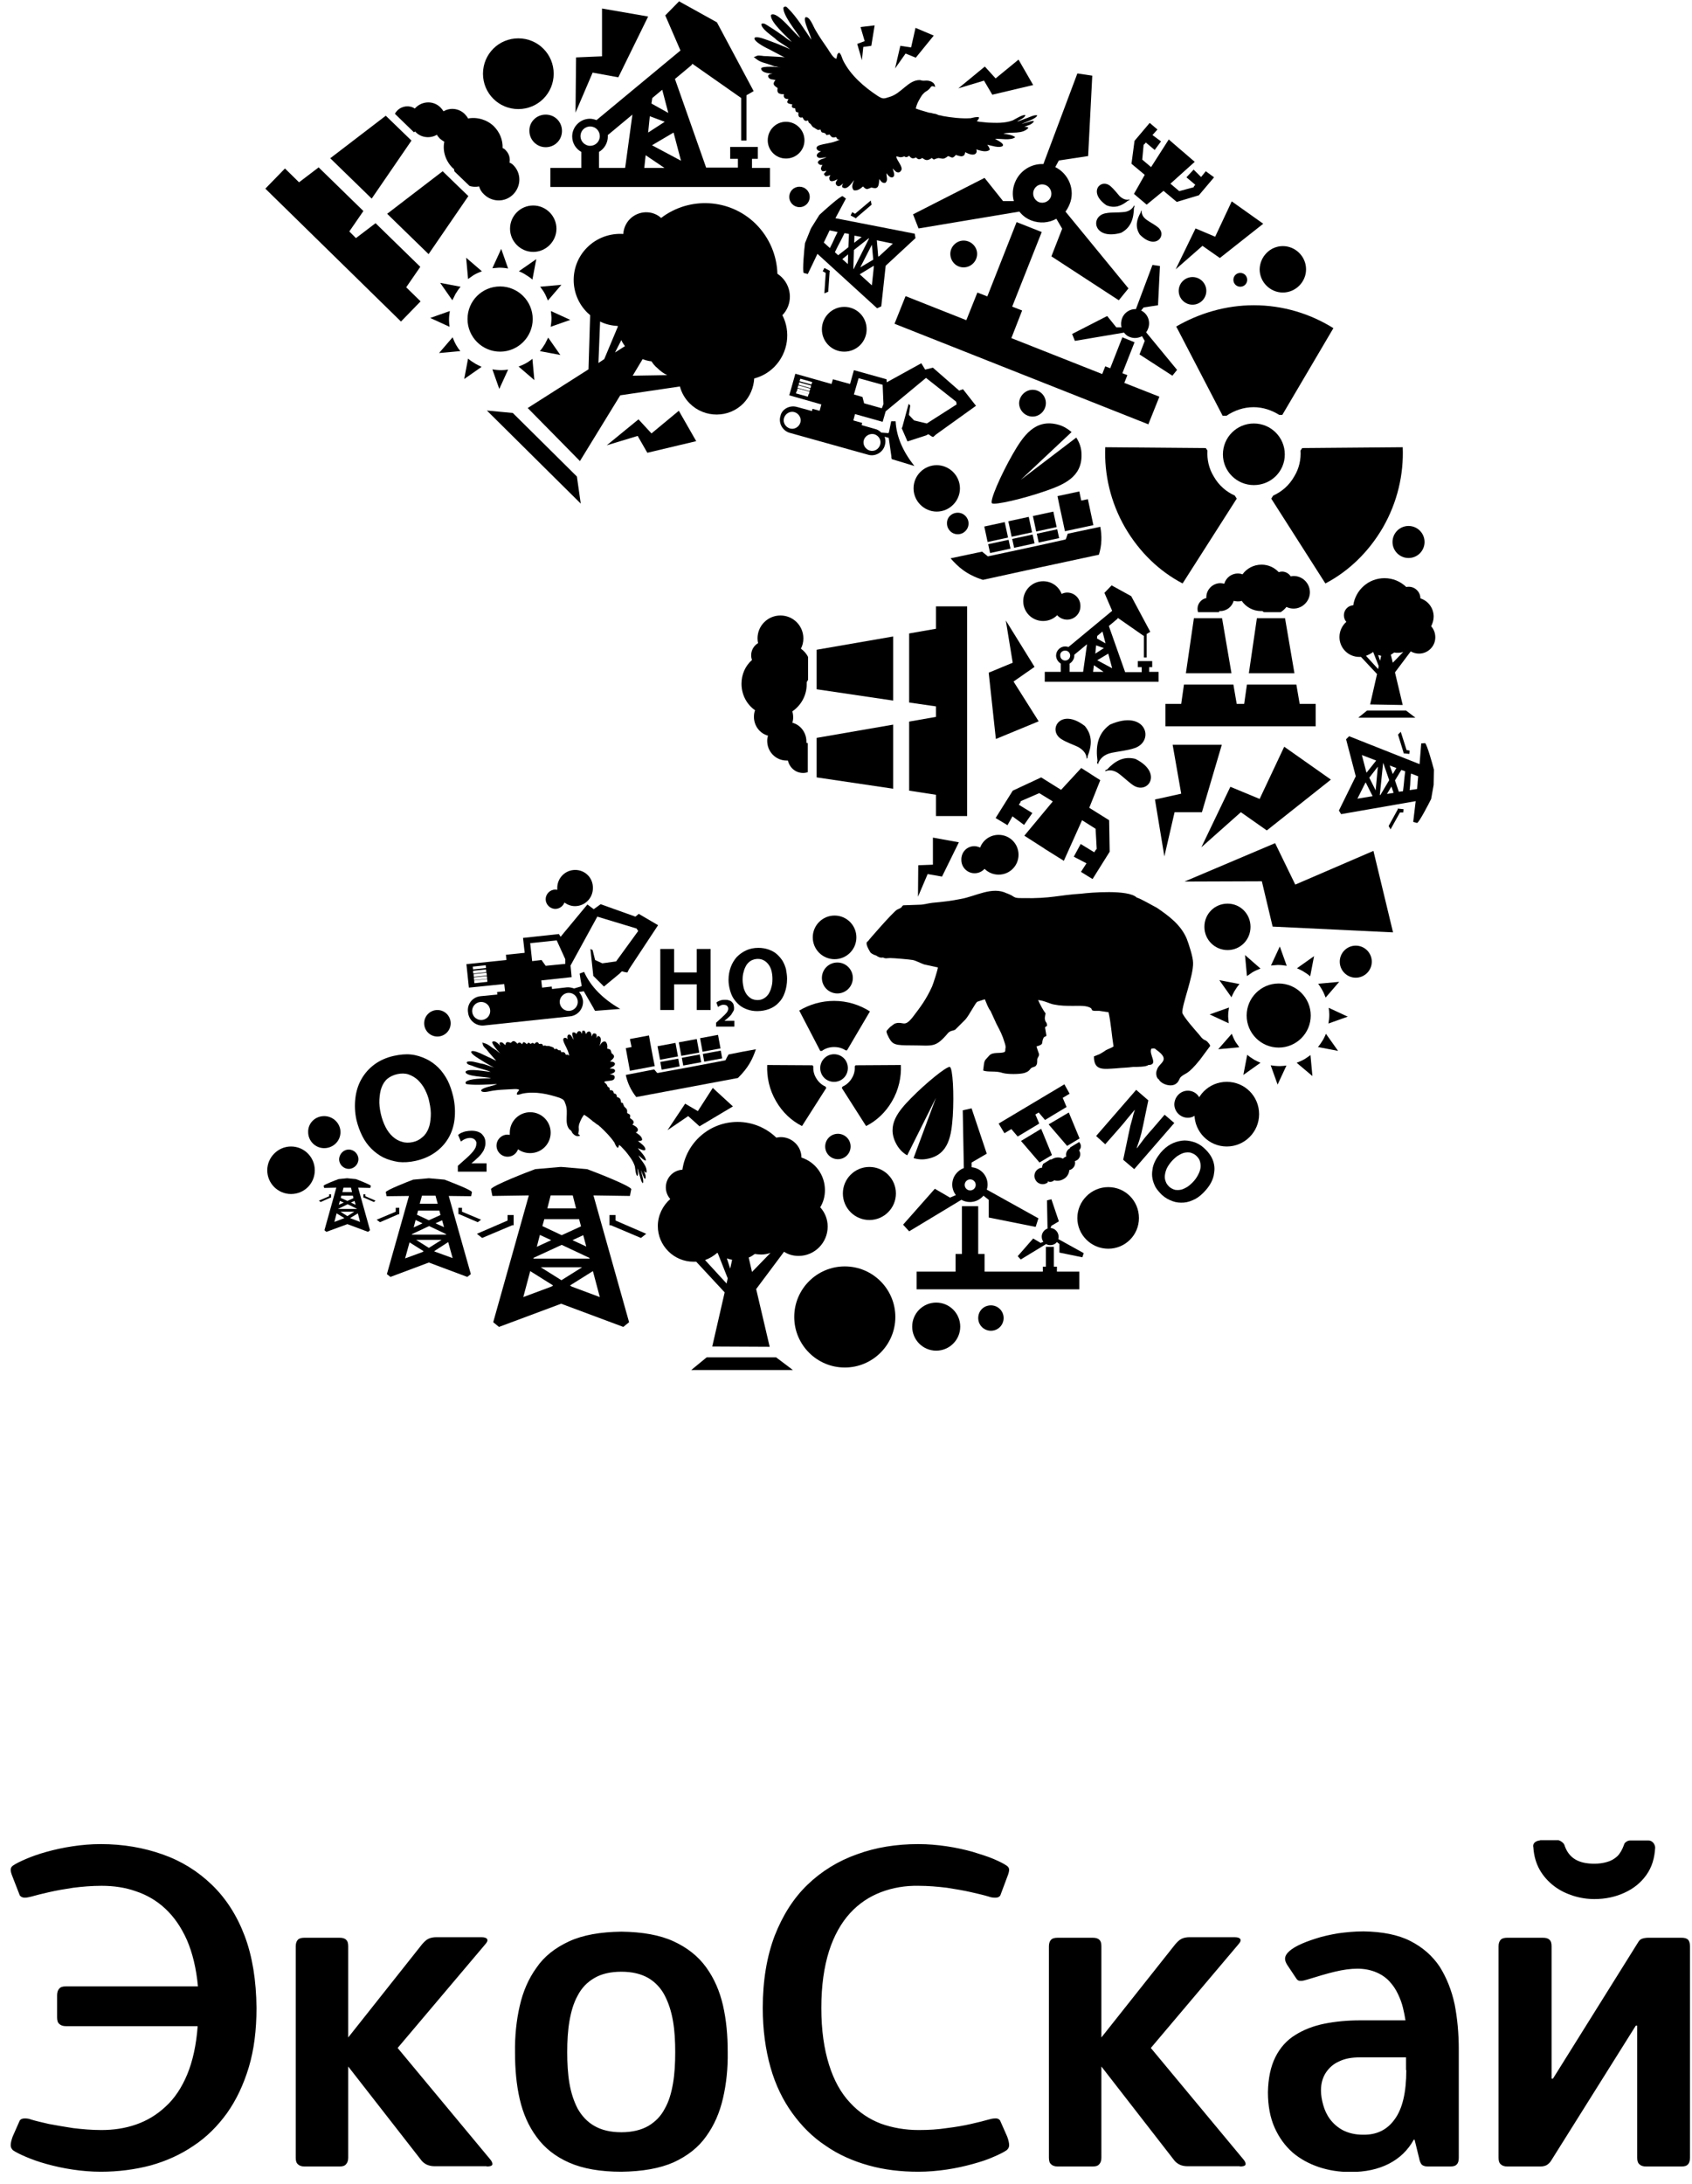 <?xml version="1.0" encoding="UTF-8"?> <svg xmlns="http://www.w3.org/2000/svg" width="93" height="120" viewBox="0 0 93 120" fill="none"><g clip-path="url(#clip0_440_497)"><path fill-rule="evenodd" clip-rule="evenodd" d="M71.285 53.206L72.227 52.538L72.014 53.646C71.893 53.54 71.756 53.449 71.604 53.358C71.513 53.312 71.407 53.252 71.285 53.206ZM72.454 54.056L73.608 53.95L72.864 54.815C72.803 54.663 72.743 54.512 72.652 54.36C72.591 54.254 72.53 54.163 72.454 54.056ZM73.031 55.377L74.079 55.863L73.016 56.242C73.046 56.075 73.062 55.923 73.062 55.741C73.062 55.62 73.046 55.498 73.031 55.377ZM72.879 56.804L73.547 57.745L72.439 57.533C72.546 57.411 72.636 57.275 72.728 57.123C72.773 57.032 72.834 56.925 72.879 56.804ZM72.029 57.973L72.136 59.127L71.27 58.398C71.422 58.337 71.574 58.276 71.726 58.185C71.832 58.11 71.938 58.049 72.029 57.973ZM70.709 58.55L70.223 59.597L69.843 58.535C70.01 58.565 70.177 58.58 70.344 58.58C70.466 58.58 70.587 58.565 70.709 58.55ZM69.282 58.398L68.34 59.066L68.553 57.958C68.674 58.064 68.811 58.155 68.963 58.246C69.054 58.292 69.175 58.352 69.282 58.398ZM68.113 57.548L66.959 57.654L67.703 56.804C67.763 56.956 67.824 57.108 67.915 57.259C67.976 57.35 68.052 57.442 68.113 57.548ZM67.536 56.227L66.488 55.741L67.551 55.362C67.521 55.529 67.505 55.681 67.505 55.863C67.521 55.984 67.521 56.106 67.536 56.227ZM67.688 54.8L67.02 53.859L68.128 54.071C68.022 54.193 67.93 54.33 67.839 54.481C67.794 54.572 67.733 54.679 67.688 54.8ZM68.538 53.631L68.431 52.477L69.282 53.221C69.13 53.282 68.978 53.343 68.826 53.434C68.735 53.495 68.644 53.571 68.538 53.631ZM69.858 53.054L70.344 52.007L70.724 53.069C70.557 53.039 70.39 53.024 70.223 53.024C70.101 53.039 69.98 53.039 69.858 53.054ZM70.284 54.041C71.255 54.041 72.044 54.831 72.044 55.802C72.044 56.774 71.255 57.563 70.284 57.563C69.312 57.563 68.522 56.774 68.522 55.802C68.522 54.831 69.312 54.041 70.284 54.041Z" fill="black"></path><path fill-rule="evenodd" clip-rule="evenodd" d="M76.007 28.993C76.811 27.596 77.16 26.063 77.1 24.575L71.574 24.621L71.483 24.758C71.513 25.243 71.407 25.744 71.134 26.185C70.86 26.67 70.451 27.02 69.98 27.232L69.874 27.399L72.849 32.06C74.124 31.392 75.217 30.344 76.007 28.993ZM61.843 28.993C61.038 27.596 60.689 26.063 60.75 24.575L66.276 24.621L66.367 24.758C66.337 25.243 66.443 25.744 66.716 26.185C66.989 26.67 67.399 27.02 67.87 27.232L67.976 27.399L65.001 32.06C63.725 31.392 62.632 30.344 61.843 28.993ZM68.917 16.773C70.526 16.773 72.029 17.243 73.289 18.032L70.481 22.799H70.314C69.904 22.541 69.418 22.374 68.902 22.374C68.356 22.374 67.839 22.556 67.414 22.845H67.202L64.651 17.941C65.911 17.213 67.369 16.773 68.917 16.773ZM68.917 23.27C69.858 23.27 70.618 24.029 70.618 24.97C70.618 25.911 69.858 26.655 68.917 26.655C67.976 26.655 67.217 25.896 67.217 24.97C67.217 24.029 67.976 23.27 68.917 23.27Z" fill="black"></path><path fill-rule="evenodd" clip-rule="evenodd" d="M62.724 17.061C63.088 17.244 63.255 17.669 63.103 18.063C63.073 18.139 63.042 18.2 62.997 18.261L64.697 20.325L64.439 20.644L62.632 19.475L62.921 18.731L62.769 18.473C62.572 18.579 62.329 18.61 62.101 18.519C61.965 18.473 61.858 18.382 61.782 18.276L59.08 18.731L58.928 18.352L60.856 17.365L61.357 17.987H61.646C61.6 17.836 61.615 17.653 61.676 17.486C61.797 17.168 62.116 16.97 62.435 16.985L63.346 14.556L63.756 14.617L63.65 16.773L62.86 16.894L62.724 17.061ZM57.471 10.169C57.729 10.275 57.85 10.564 57.759 10.822C57.653 11.08 57.365 11.201 57.107 11.11C56.849 11.004 56.727 10.716 56.818 10.458C56.924 10.184 57.213 10.063 57.471 10.169ZM58.002 9.182C58.746 9.547 59.111 10.443 58.792 11.217C58.731 11.368 58.655 11.505 58.564 11.627L62.025 15.847L61.494 16.5L57.79 14.086L58.382 12.568L58.063 12.021C57.653 12.249 57.152 12.294 56.681 12.112C56.408 12.006 56.196 11.839 56.029 11.627L50.488 12.553L50.184 11.778L54.116 9.775L55.133 11.05H55.725C55.634 10.731 55.649 10.367 55.786 10.033C56.044 9.38 56.681 8.985 57.349 9.015L59.217 4.036L60.036 4.158L59.809 8.575L58.2 8.818L58.002 9.182ZM55.877 12.204L57.258 12.75L55.634 16.849L56.181 17.061L55.589 18.579L60.583 20.553L60.75 20.128L61.023 20.234L61.691 18.534L62.359 18.807L61.691 20.507L61.965 20.614L61.797 21.039L63.725 21.798L63.118 23.316L49.167 17.79L49.774 16.272L53.114 17.593L53.721 16.075L54.268 16.287L55.877 12.204Z" fill="black"></path><path fill-rule="evenodd" clip-rule="evenodd" d="M71.103 31.65C71.603 31.65 71.998 32.06 71.998 32.545C71.998 33.031 71.588 33.441 71.103 33.441C70.966 33.441 70.829 33.411 70.708 33.35C70.617 33.471 70.51 33.563 70.389 33.639H69.478C69.448 33.623 69.417 33.608 69.387 33.578C69.357 33.578 69.341 33.578 69.311 33.578C68.871 33.578 68.476 33.35 68.249 33.016C68.173 33.046 68.097 33.046 68.021 33.046C67.945 33.046 67.884 33.031 67.808 33.016C67.717 33.335 67.429 33.578 67.064 33.578C67.049 33.578 67.034 33.578 67.019 33.578C67.019 33.593 67.004 33.623 67.004 33.639H65.85C65.835 33.578 65.82 33.517 65.82 33.456C65.82 33.168 66.032 32.91 66.305 32.864C66.305 32.849 66.305 32.834 66.305 32.819C66.305 32.394 66.654 32.044 67.08 32.044C67.156 32.044 67.216 32.06 67.292 32.075C67.383 31.756 67.672 31.513 68.036 31.513C68.127 31.513 68.218 31.528 68.294 31.559C68.522 31.24 68.901 31.027 69.341 31.027C69.706 31.027 70.04 31.179 70.283 31.437C70.344 31.422 70.404 31.407 70.465 31.407C70.662 31.407 70.844 31.513 70.951 31.68C70.951 31.665 71.027 31.65 71.103 31.65ZM68.643 36.993L69.084 33.972H70.632L71.148 36.993H68.643ZM65.182 36.993L65.622 33.972H67.171L67.687 36.993H65.182ZM64.074 38.678H64.924L65.076 37.616H67.793L67.975 38.678H68.385L68.537 37.616H71.254L71.436 38.678H72.317V39.908H64.059V38.678H64.074Z" fill="black"></path><path fill-rule="evenodd" clip-rule="evenodd" d="M57.546 65.002C57.334 65.138 57.045 65.062 56.924 64.85C56.787 64.637 56.863 64.349 57.076 64.227C57.136 64.182 57.212 64.167 57.273 64.167C57.273 64.091 57.303 64.03 57.334 63.954L57.728 63.711C57.744 63.711 57.774 63.711 57.789 63.711C57.804 63.696 57.804 63.696 57.82 63.696C58.017 63.575 58.245 63.575 58.427 63.666C58.457 63.635 58.487 63.605 58.518 63.59C58.548 63.575 58.579 63.559 58.609 63.544C58.563 63.377 58.639 63.195 58.791 63.104C58.806 63.104 58.806 63.089 58.822 63.089C58.822 63.074 58.822 63.074 58.806 63.059L59.307 62.755C59.338 62.77 59.353 62.8 59.368 62.831C59.444 62.952 59.413 63.119 59.307 63.21L59.322 63.225C59.429 63.408 59.368 63.651 59.186 63.757C59.156 63.772 59.125 63.787 59.08 63.802C59.125 63.969 59.049 64.151 58.897 64.243C58.852 64.273 58.822 64.288 58.776 64.288C58.761 64.486 58.654 64.683 58.457 64.789C58.29 64.88 58.108 64.91 57.941 64.85C57.926 64.88 57.895 64.895 57.865 64.91C57.774 64.956 57.668 64.956 57.592 64.91C57.607 64.971 57.577 64.986 57.546 65.002ZM57.227 62.026L57.82 63.468L57.136 63.878L56.119 62.694L57.227 62.026ZM58.746 61.13L59.338 62.557L58.654 62.967L57.637 61.783L58.746 61.13ZM58.791 60.098L58.412 60.326L58.624 60.827L57.44 61.54L57.091 61.13L56.909 61.237L57.121 61.738L55.937 62.451L55.588 62.041L55.208 62.269L54.89 61.738L58.503 59.582L58.791 60.098Z" fill="black"></path><path fill-rule="evenodd" clip-rule="evenodd" d="M57.744 67.477C57.987 67.492 58.184 67.704 58.184 67.947C58.184 67.993 58.184 68.038 58.169 68.084L59.566 68.858L59.49 69.086L58.23 68.828V68.357L58.093 68.251C58.002 68.357 57.881 68.418 57.729 68.418C57.638 68.418 57.562 68.403 57.501 68.357L56.105 69.207L55.938 69.025L56.788 68.053L57.198 68.296L57.35 68.236C57.289 68.16 57.258 68.053 57.258 67.947C57.258 67.75 57.395 67.568 57.577 67.507L57.547 65.959L57.79 65.898L58.2 67.112L57.79 67.355L57.744 67.477ZM53.327 64.805C53.494 64.805 53.63 64.941 53.63 65.108C53.63 65.275 53.494 65.412 53.327 65.412C53.16 65.412 53.023 65.275 53.023 65.108C53.023 64.941 53.16 64.805 53.327 64.805ZM53.403 64.137C53.904 64.182 54.283 64.592 54.283 65.093C54.283 65.184 54.268 65.275 54.237 65.367L57.076 66.945L56.925 67.416L54.344 66.9V65.928L54.055 65.701C53.873 65.913 53.615 66.05 53.312 66.05C53.145 66.05 52.977 66.004 52.841 65.928L49.972 67.659L49.638 67.294L51.383 65.321L52.218 65.807L52.537 65.67C52.416 65.503 52.34 65.306 52.34 65.093C52.34 64.668 52.613 64.319 52.977 64.182L52.917 61.01L53.403 60.903L54.237 63.393L53.403 63.879V64.137ZM52.886 66.277H53.767V68.904H54.116V69.875H57.319V69.602H57.486V68.509H57.926V69.602H58.093V69.875H59.323V70.847H50.382V69.875H52.522V68.904H52.871V66.277H52.886Z" fill="black"></path><path fill-rule="evenodd" clip-rule="evenodd" d="M49.031 60.509C49.395 59.886 49.547 59.188 49.516 58.52L47.027 58.535L46.981 58.596C46.996 58.809 46.951 59.036 46.829 59.233C46.708 59.446 46.526 59.613 46.313 59.704L46.268 59.78L47.604 61.875C48.181 61.587 48.681 61.116 49.031 60.509ZM42.655 60.509C42.29 59.886 42.139 59.188 42.169 58.52L44.658 58.535L44.704 58.596C44.689 58.809 44.734 59.036 44.856 59.233C44.977 59.446 45.16 59.613 45.372 59.704L45.417 59.78L44.082 61.875C43.505 61.587 43.004 61.116 42.655 60.509ZM45.843 54.998C46.571 54.998 47.239 55.211 47.816 55.575L46.556 57.715H46.48C46.298 57.594 46.086 57.533 45.843 57.533C45.6 57.533 45.357 57.609 45.175 57.746H45.084L43.93 55.529C44.492 55.195 45.144 54.998 45.843 54.998ZM45.843 57.928C46.268 57.928 46.602 58.262 46.602 58.687C46.602 59.112 46.268 59.446 45.843 59.446C45.417 59.446 45.084 59.112 45.084 58.687C45.084 58.277 45.417 57.928 45.843 57.928Z" fill="black"></path><path fill-rule="evenodd" clip-rule="evenodd" d="M52.202 58.626C52.369 58.656 52.445 60.114 52.369 61.328C52.293 62.36 52.172 63.468 50.942 63.681C50.699 63.727 50.456 63.711 50.214 63.635L51.443 60.326L49.864 63.484C49.591 63.332 49.394 63.104 49.257 62.846C48.711 61.814 49.394 61.039 50.077 60.341C50.897 59.506 52.02 58.595 52.202 58.626Z" fill="black"></path><path fill-rule="evenodd" clip-rule="evenodd" d="M60.916 65.23C61.857 65.23 62.601 65.989 62.601 66.93C62.601 67.871 61.842 68.615 60.916 68.615C59.975 68.615 59.216 67.856 59.216 66.93C59.216 66.004 59.975 65.23 60.916 65.23Z" fill="black"></path><path fill-rule="evenodd" clip-rule="evenodd" d="M65.29 59.932C65.7 59.932 66.018 60.266 66.018 60.675C66.018 61.085 65.684 61.419 65.29 61.419C64.88 61.419 64.546 61.085 64.546 60.675C64.561 60.266 64.88 59.932 65.29 59.932Z" fill="black"></path><path fill-rule="evenodd" clip-rule="evenodd" d="M39.452 68.858L39.421 68.843C39.224 69.01 39.011 69.147 38.753 69.238L39.937 70.528L39.998 70.24L39.452 68.858ZM40.241 69.223C40.135 69.207 40.044 69.177 39.952 69.147L40.135 69.709L40.241 69.223ZM41.486 68.904C41.38 68.98 41.273 69.056 41.152 69.101L41.334 69.891L42.351 68.843C42.184 68.904 42.017 68.934 41.835 68.934C41.729 68.934 41.607 68.919 41.486 68.904ZM37.994 75.28L38.844 74.582H42.655L43.581 75.28H37.994ZM39.148 73.99L39.831 71.014L38.267 69.329C38.222 69.329 38.161 69.329 38.116 69.329C37.038 69.329 36.157 68.448 36.157 67.371C36.157 66.779 36.431 66.247 36.84 65.883C36.689 65.716 36.597 65.488 36.597 65.245C36.597 64.729 36.992 64.304 37.508 64.274C37.721 62.786 38.996 61.648 40.544 61.648C41.364 61.648 42.123 61.981 42.67 62.513C42.746 62.498 42.822 62.482 42.913 62.482C43.535 62.482 44.051 62.983 44.051 63.606C44.81 63.849 45.342 64.562 45.342 65.397C45.342 65.746 45.251 66.065 45.084 66.338C45.342 66.627 45.493 66.991 45.493 67.401C45.493 68.281 44.78 69.01 43.9 69.01C43.596 69.01 43.323 68.934 43.095 68.782L41.562 70.832L42.306 74.005L39.148 73.99Z" fill="black"></path><path fill-rule="evenodd" clip-rule="evenodd" d="M46.433 69.587C47.967 69.587 49.212 70.832 49.212 72.365C49.212 73.898 47.967 75.143 46.433 75.143C44.9 75.143 43.655 73.898 43.655 72.365C43.655 70.832 44.9 69.587 46.433 69.587Z" fill="black"></path><path fill-rule="evenodd" clip-rule="evenodd" d="M47.785 64.122C48.59 64.122 49.243 64.775 49.243 65.579C49.243 66.384 48.59 67.037 47.785 67.037C46.981 67.037 46.328 66.384 46.328 65.579C46.328 64.775 46.981 64.122 47.785 64.122Z" fill="black"></path><path d="M51.458 74.217C52.188 74.217 52.779 73.625 52.779 72.896C52.779 72.166 52.188 71.575 51.458 71.575C50.729 71.575 50.138 72.166 50.138 72.896C50.138 73.625 50.729 74.217 51.458 74.217Z" fill="black"></path><path fill-rule="evenodd" clip-rule="evenodd" d="M54.466 71.727C54.845 71.727 55.164 72.03 55.164 72.425C55.164 72.804 54.861 73.123 54.466 73.123C54.086 73.123 53.768 72.82 53.768 72.425C53.768 72.03 54.071 71.727 54.466 71.727Z" fill="black"></path><path fill-rule="evenodd" clip-rule="evenodd" d="M46.055 62.3C46.434 62.3 46.753 62.603 46.753 62.998C46.753 63.378 46.45 63.696 46.055 63.696C45.675 63.696 45.356 63.393 45.356 62.998C45.356 62.619 45.66 62.3 46.055 62.3Z" fill="black"></path><path fill-rule="evenodd" clip-rule="evenodd" d="M31.616 47.802C31.07 47.802 30.63 48.242 30.63 48.788C30.63 48.819 30.63 48.864 30.63 48.895C30.599 48.895 30.569 48.88 30.523 48.88C30.235 48.88 29.992 49.123 29.992 49.411C29.992 49.699 30.235 49.942 30.523 49.942C30.751 49.942 30.949 49.791 31.024 49.593C31.192 49.715 31.389 49.791 31.601 49.791C32.148 49.791 32.588 49.35 32.588 48.804C32.603 48.242 32.163 47.802 31.616 47.802Z" fill="black"></path><path fill-rule="evenodd" clip-rule="evenodd" d="M31.162 66.399H31.663L31.481 65.686H30.266L30.084 66.399H31.162ZM32.27 64.243C32.771 64.426 34.593 65.139 34.699 65.337L34.623 65.716L32.619 65.686L34.578 72.654L34.259 72.912L30.843 71.637L27.427 72.912L27.109 72.654L29.067 65.686L27.063 65.716L26.987 65.337C27.093 65.139 28.915 64.426 29.416 64.243L30.797 64.122H30.828H30.858L32.27 64.243ZM33.834 66.763H33.5V67.325H33.576L35.23 68.024L35.519 67.796L33.834 67.067V66.763ZM29.674 67.857L30.297 68.145L29.507 68.509L29.674 67.857ZM30.873 67.872L29.811 67.371L29.917 66.991H31.83L31.936 67.386L30.873 67.872ZM32.224 68.494L31.465 68.145L32.057 67.872L32.224 68.494ZM29.325 69.162H32.407L32.392 69.117L30.873 68.403L29.325 69.117V69.162ZM30.403 70.635L29.143 69.845L28.763 71.272L30.312 70.695L30.403 70.635ZM31.329 70.635L31.42 70.695L32.968 71.272L32.589 69.845L31.329 70.635ZM29.72 69.633L30.858 70.346L31.997 69.633H29.72ZM27.898 66.763H28.232V67.325H28.156L26.501 68.024L26.213 67.796L27.898 67.067V66.763Z" fill="black"></path><path fill-rule="evenodd" clip-rule="evenodd" d="M23.755 66.141H24.058L23.937 65.701H23.193L23.071 66.141H23.755ZM24.438 64.82C24.741 64.942 25.88 65.367 25.941 65.503L25.895 65.731L24.665 65.716L25.88 70.012L25.683 70.164L23.572 69.374L21.462 70.164L21.265 70.012L22.479 65.716L21.25 65.731L21.204 65.503C21.265 65.382 22.388 64.942 22.707 64.82L23.557 64.744H23.572H23.587L24.438 64.82ZM25.394 66.368H25.197V66.718H25.242L26.259 67.158L26.442 67.021L25.394 66.581V66.368ZM22.844 67.037L23.223 67.219L22.737 67.446L22.844 67.037ZM23.572 67.052L22.919 66.748L22.98 66.52H24.149L24.21 66.763L23.572 67.052ZM24.407 67.431L23.937 67.219L24.301 67.052L24.407 67.431ZM22.631 67.841H24.529L24.514 67.811L23.587 67.37L22.646 67.811L22.631 67.841ZM23.284 68.752L22.51 68.266L22.267 69.147L23.223 68.797L23.284 68.752ZM23.861 68.752L23.922 68.782L24.878 69.131L24.635 68.251L23.861 68.752ZM22.874 68.129L23.572 68.57L24.271 68.129H22.874ZM21.751 66.368H21.948V66.718H21.902L20.885 67.158L20.703 67.021L21.751 66.581V66.368Z" fill="black"></path><path fill-rule="evenodd" clip-rule="evenodd" d="M19.184 65.503H19.351L19.29 65.26H18.88L18.82 65.503H19.184ZM19.564 64.79C19.73 64.85 20.338 65.093 20.383 65.154L20.353 65.275L19.685 65.26L20.338 67.598L20.232 67.689L19.093 67.264L17.939 67.689L17.833 67.598L18.486 65.26L17.818 65.275L17.787 65.154C17.818 65.093 18.44 64.85 18.607 64.79L19.063 64.744H19.078H19.093L19.564 64.79ZM20.08 65.625H19.973V65.807H20.004L20.55 66.05L20.641 65.974L20.08 65.731V65.625ZM18.683 65.989L18.896 66.08L18.622 66.201L18.683 65.989ZM19.093 65.989L18.729 65.822L18.759 65.701H19.396L19.427 65.837L19.093 65.989ZM19.548 66.201L19.29 66.08L19.488 65.989L19.548 66.201ZM18.577 66.429H19.609V66.414L19.108 66.171L18.577 66.429ZM18.926 66.93L18.501 66.672L18.379 67.143L18.896 66.945L18.926 66.93ZM19.245 66.93L19.275 66.945L19.791 67.143L19.67 66.672L19.245 66.93ZM18.713 66.581L19.093 66.824L19.473 66.581H18.713ZM18.091 65.625H18.197V65.807H18.167L17.62 66.05L17.529 65.974L18.091 65.731V65.625Z" fill="black"></path><path fill-rule="evenodd" clip-rule="evenodd" d="M15.996 62.998C16.725 62.998 17.302 63.59 17.302 64.304C17.302 65.032 16.725 65.609 15.996 65.609C15.283 65.609 14.69 65.032 14.69 64.304C14.69 63.59 15.283 62.998 15.996 62.998Z" fill="black"></path><path fill-rule="evenodd" clip-rule="evenodd" d="M17.818 61.328C18.304 61.328 18.714 61.723 18.714 62.209C18.714 62.694 18.319 63.089 17.818 63.089C17.333 63.089 16.938 62.694 16.938 62.209C16.923 61.723 17.317 61.328 17.818 61.328Z" fill="black"></path><path fill-rule="evenodd" clip-rule="evenodd" d="M19.169 63.165C19.457 63.165 19.7 63.408 19.7 63.696C19.7 63.985 19.457 64.228 19.169 64.228C18.881 64.228 18.638 63.985 18.638 63.696C18.653 63.408 18.881 63.165 19.169 63.165Z" fill="black"></path><path fill-rule="evenodd" clip-rule="evenodd" d="M64.454 40.925H67.156L66.063 44.629H64.56L63.999 47.058L63.482 43.931L64.925 43.612L64.454 40.925Z" fill="black"></path><path fill-rule="evenodd" clip-rule="evenodd" d="M70.587 41.031L73.152 42.838L69.63 45.631L68.203 44.629L66.032 46.557L67.626 43.233L69.235 43.9L70.587 41.031Z" fill="black"></path><path fill-rule="evenodd" clip-rule="evenodd" d="M75.49 46.755L76.568 51.233L69.949 50.915L69.357 48.425L65.106 48.44L70.086 46.33L71.194 48.607L75.49 46.755Z" fill="black"></path><path fill-rule="evenodd" clip-rule="evenodd" d="M67.474 49.654C68.173 49.654 68.734 50.216 68.734 50.929C68.734 51.643 68.173 52.205 67.474 52.205C66.776 52.205 66.199 51.643 66.199 50.929C66.199 50.216 66.761 49.654 67.474 49.654Z" fill="black"></path><path fill-rule="evenodd" clip-rule="evenodd" d="M53.554 46.496C53.66 46.496 53.766 46.527 53.873 46.572C54.025 46.163 54.419 45.874 54.89 45.874C55.497 45.874 55.983 46.36 55.983 46.967C55.983 47.574 55.497 48.06 54.89 48.06C54.586 48.06 54.313 47.939 54.116 47.741C53.979 47.893 53.782 47.984 53.569 47.984C53.159 47.984 52.84 47.65 52.84 47.255C52.825 46.83 53.144 46.496 53.554 46.496Z" fill="black"></path><path fill-rule="evenodd" clip-rule="evenodd" d="M67.43 59.445C68.416 59.445 69.206 60.235 69.206 61.221C69.206 62.208 68.401 62.998 67.43 62.998C66.443 62.998 65.653 62.193 65.653 61.221C65.653 60.235 66.443 59.445 67.43 59.445Z" fill="black"></path><path fill-rule="evenodd" clip-rule="evenodd" d="M74.519 51.962C75.005 51.962 75.4 52.357 75.4 52.842C75.4 53.328 75.005 53.723 74.519 53.723C74.033 53.723 73.639 53.328 73.639 52.842C73.639 52.357 74.033 51.962 74.519 51.962Z" fill="black"></path><path fill-rule="evenodd" clip-rule="evenodd" d="M77.509 43.127L77.479 43.415L77.889 43.354L77.919 43.02V42.99L77.95 42.656L77.555 42.504L77.525 42.793L77.509 43.127ZM78.663 43.901C78.527 44.174 78.01 45.176 77.889 45.222L77.676 45.161L77.813 44.022L73.714 44.736L73.593 44.538L74.519 42.656L73.987 40.622L74.154 40.455L78.026 41.988L78.117 40.849L78.329 40.834C78.436 40.91 78.739 41.988 78.815 42.292L78.8 43.096V43.111V43.127L78.663 43.901ZM77.13 44.645L77.145 44.463L76.841 44.432H76.826V44.478L76.325 45.389L76.432 45.571L76.948 44.645H77.13ZM76.75 42.201L76.553 42.535L76.386 42.064L76.75 42.201ZM76.674 42.884L77.024 42.307L77.236 42.383L77.191 42.762L77.16 43.096L77.115 43.476L76.887 43.506L76.674 42.884ZM76.234 43.628L76.477 43.218L76.599 43.567L76.234 43.628ZM76.022 41.927L75.84 43.688H75.87L76.356 42.869L76.037 41.943L76.022 41.927ZM75.111 42.459L75.642 41.791L74.853 41.487L75.096 42.413L75.111 42.459ZM75.065 42.99L75.035 43.036L74.61 43.886L75.445 43.749L75.065 42.99ZM75.733 42.125L75.263 42.732L75.612 43.43L75.733 42.125ZM77.479 41.244L77.464 41.426L77.16 41.396H77.145V41.35L76.841 40.364L76.993 40.212L77.312 41.214L77.479 41.244Z" fill="black"></path><path fill-rule="evenodd" clip-rule="evenodd" d="M75.475 35.824C75.354 35.915 75.232 35.976 75.08 36.036L75.748 36.765L75.779 36.598L75.475 35.824ZM75.915 36.036C75.855 36.021 75.809 36.006 75.748 35.991L75.855 36.31L75.915 36.036ZM76.629 35.854C76.568 35.9 76.507 35.945 76.447 35.976L76.553 36.416L77.13 35.824C77.039 35.854 76.948 35.869 76.841 35.869C76.766 35.869 76.69 35.869 76.629 35.854ZM74.655 39.437L75.141 39.042H77.282L77.798 39.437H74.655ZM75.308 38.708L75.688 37.038L74.807 36.097C74.777 36.097 74.746 36.097 74.716 36.097C74.109 36.097 73.623 35.611 73.623 35.004C73.623 34.67 73.775 34.366 74.003 34.169C73.912 34.078 73.866 33.941 73.866 33.805C73.866 33.516 74.094 33.273 74.382 33.258C74.504 32.423 75.217 31.77 76.097 31.77C76.568 31.77 76.978 31.953 77.297 32.256C77.342 32.241 77.388 32.241 77.433 32.241C77.783 32.241 78.071 32.53 78.071 32.879C78.496 33.015 78.8 33.41 78.8 33.881C78.8 34.078 78.739 34.26 78.663 34.412C78.8 34.564 78.891 34.776 78.891 35.019C78.891 35.52 78.481 35.915 77.995 35.915C77.828 35.915 77.676 35.869 77.54 35.793L76.674 36.947L77.1 38.739L75.308 38.708Z" fill="black"></path><path fill-rule="evenodd" clip-rule="evenodd" d="M56.758 21.418C57.167 21.418 57.486 21.752 57.486 22.147C57.486 22.556 57.152 22.89 56.758 22.89C56.348 22.89 56.014 22.556 56.014 22.147C56.029 21.752 56.363 21.418 56.758 21.418Z" fill="black"></path><path fill-rule="evenodd" clip-rule="evenodd" d="M33.956 17.957V17.911C33.621 17.896 33.288 17.82 32.984 17.668L32.893 19.946L33.212 19.733L33.956 17.957ZM34.35 19.02C34.274 18.913 34.198 18.807 34.153 18.686L33.804 19.369L34.35 19.02ZM35.808 19.855C35.641 19.839 35.474 19.794 35.322 19.733L34.775 20.644L36.673 20.613C36.475 20.522 36.293 20.386 36.126 20.219C35.99 20.113 35.899 19.991 35.808 19.855ZM26.76 22.557L28.187 22.693L31.709 26.185L31.921 27.673L26.76 22.557ZM29.006 22.42L32.346 20.295L32.437 17.319C32.392 17.274 32.331 17.228 32.286 17.183C31.284 16.196 31.284 14.587 32.27 13.6C32.817 13.053 33.546 12.81 34.259 12.856C34.274 12.568 34.396 12.264 34.623 12.036C35.094 11.566 35.853 11.535 36.339 11.976C37.887 10.791 40.119 10.898 41.546 12.31C42.305 13.069 42.7 14.055 42.73 15.042C42.821 15.103 42.897 15.164 42.973 15.239C43.55 15.816 43.565 16.742 43.003 17.319C43.474 18.23 43.322 19.384 42.563 20.158C42.244 20.477 41.865 20.689 41.455 20.796C41.425 21.297 41.227 21.782 40.863 22.162C40.058 22.982 38.737 22.982 37.918 22.177C37.645 21.904 37.462 21.585 37.371 21.236L34.092 21.722L31.876 25.335L29.006 22.42Z" fill="black"></path><path fill-rule="evenodd" clip-rule="evenodd" d="M37.311 22.571L38.267 24.241L35.58 24.879L35.049 23.953L33.349 24.469L35.094 23.042L35.808 23.816L37.311 22.571Z" fill="black"></path><path fill-rule="evenodd" clip-rule="evenodd" d="M67.702 11.065L69.433 12.294L67.049 14.177L66.093 13.509L64.62 14.799L65.713 12.552L66.791 13.008L67.702 11.065Z" fill="black"></path><path fill-rule="evenodd" clip-rule="evenodd" d="M70.511 13.523C71.21 13.523 71.787 14.1 71.787 14.799C71.787 15.497 71.21 16.074 70.511 16.074C69.813 16.074 69.236 15.497 69.236 14.799C69.251 14.1 69.813 13.523 70.511 13.523Z" fill="black"></path><path d="M65.546 16.742C65.965 16.742 66.305 16.402 66.305 15.983C66.305 15.563 65.965 15.224 65.546 15.224C65.127 15.224 64.787 15.563 64.787 15.983C64.787 16.402 65.127 16.742 65.546 16.742Z" fill="black"></path><path fill-rule="evenodd" clip-rule="evenodd" d="M68.172 14.996C68.385 14.996 68.552 15.163 68.552 15.376C68.552 15.588 68.385 15.755 68.172 15.755C67.96 15.755 67.793 15.588 67.793 15.376C67.793 15.163 67.96 14.996 68.172 14.996Z" fill="black"></path><path fill-rule="evenodd" clip-rule="evenodd" d="M77.42 28.901C77.905 28.901 78.3 29.296 78.3 29.782C78.3 30.268 77.905 30.662 77.42 30.662C76.934 30.662 76.539 30.268 76.539 29.782C76.539 29.296 76.934 28.901 77.42 28.901Z" fill="black"></path><path fill-rule="evenodd" clip-rule="evenodd" d="M28.52 14.905L29.477 14.238L29.264 15.361C29.143 15.255 29.006 15.164 28.855 15.072C28.733 14.996 28.627 14.951 28.52 14.905ZM29.689 15.756L30.858 15.649L30.114 16.515C30.054 16.363 29.993 16.211 29.902 16.059C29.841 15.953 29.765 15.862 29.689 15.756ZM30.282 17.091L31.344 17.577L30.266 17.957C30.297 17.79 30.312 17.623 30.312 17.456C30.297 17.334 30.297 17.213 30.282 17.091ZM30.13 18.549L30.798 19.505L29.674 19.293C29.78 19.171 29.872 19.035 29.963 18.883C30.023 18.777 30.069 18.655 30.13 18.549ZM29.264 19.718L29.371 20.887L28.505 20.143C28.657 20.082 28.809 20.021 28.961 19.93C29.067 19.87 29.158 19.794 29.264 19.718ZM27.928 20.31L27.443 21.372L27.063 20.295C27.23 20.325 27.397 20.34 27.564 20.34C27.686 20.34 27.807 20.325 27.928 20.31ZM26.471 20.158L25.515 20.826L25.727 19.703C25.849 19.809 25.985 19.9 26.137 19.991C26.259 20.052 26.365 20.113 26.471 20.158ZM25.302 19.293L24.133 19.399L24.877 18.534C24.938 18.686 24.999 18.837 25.09 18.989C25.15 19.095 25.226 19.202 25.302 19.293ZM24.71 17.957L23.648 17.471L24.725 17.091C24.695 17.259 24.68 17.425 24.68 17.593C24.68 17.714 24.695 17.835 24.71 17.957ZM24.862 16.499L24.194 15.543L25.317 15.756C25.211 15.877 25.12 16.014 25.029 16.165C24.968 16.287 24.923 16.393 24.862 16.499ZM25.727 15.331L25.621 14.162L26.486 14.905C26.334 14.966 26.183 15.027 26.031 15.118C25.925 15.194 25.834 15.255 25.727 15.331ZM27.063 14.738L27.549 13.676L27.928 14.754C27.762 14.723 27.595 14.708 27.427 14.708C27.306 14.723 27.185 14.723 27.063 14.738ZM27.488 15.74C28.475 15.74 29.28 16.545 29.28 17.532C29.28 18.518 28.475 19.323 27.488 19.323C26.502 19.323 25.697 18.518 25.697 17.532C25.697 16.53 26.502 15.74 27.488 15.74Z" fill="black"></path><path fill-rule="evenodd" clip-rule="evenodd" d="M28.202 9.061C28.658 9.501 28.658 10.214 28.217 10.67C27.777 11.125 27.064 11.125 26.608 10.685C26.472 10.564 26.381 10.412 26.335 10.245C26.153 10.275 25.971 10.275 25.804 10.214L24.984 9.425C24.969 9.38 24.953 9.334 24.953 9.288C24.923 9.273 24.908 9.243 24.878 9.228C24.483 8.833 24.316 8.287 24.422 7.786C24.331 7.74 24.255 7.679 24.179 7.619C24.119 7.558 24.058 7.482 24.012 7.406C23.648 7.619 23.162 7.573 22.858 7.269C22.843 7.254 22.828 7.239 22.813 7.224C22.798 7.239 22.767 7.254 22.752 7.269L21.705 6.252C21.735 6.192 21.781 6.131 21.841 6.07C22.099 5.812 22.509 5.767 22.798 5.964C22.813 5.949 22.828 5.934 22.843 5.918C23.223 5.539 23.83 5.524 24.21 5.903C24.27 5.964 24.331 6.04 24.377 6.116C24.741 5.903 25.212 5.949 25.53 6.252C25.606 6.328 25.682 6.419 25.728 6.51C26.229 6.419 26.76 6.571 27.14 6.935C27.474 7.269 27.64 7.694 27.625 8.135C27.701 8.165 27.762 8.211 27.808 8.271C27.99 8.454 28.05 8.712 28.005 8.939C28.066 8.954 28.142 9 28.202 9.061ZM21.28 11.748L24.331 9.41L25.743 10.776L23.557 13.964L21.28 11.748ZM18.152 8.696L21.204 6.359L22.616 7.725L20.43 10.913L18.152 8.696ZM15.663 9.258L16.437 10.017L17.515 9.197L19.974 11.596L19.2 12.719L19.564 13.084L20.642 12.264L23.101 14.662L22.327 15.786L23.117 16.56L22.039 17.668L14.585 10.366L15.663 9.258Z" fill="black"></path><path fill-rule="evenodd" clip-rule="evenodd" d="M29.309 11.292C30.008 11.292 30.585 11.869 30.585 12.567C30.585 13.265 30.008 13.842 29.309 13.842C28.611 13.842 28.034 13.265 28.034 12.567C28.034 11.869 28.596 11.292 29.309 11.292Z" fill="black"></path><path fill-rule="evenodd" clip-rule="evenodd" d="M45.903 13.023L46.039 12.75L45.599 12.659L45.447 12.978L45.432 13.008L45.28 13.327L45.614 13.63L45.751 13.357L45.903 13.023ZM45.037 11.809C45.28 11.581 46.176 10.776 46.313 10.776L46.495 10.913L45.918 11.991L50.275 12.841L50.32 13.084L48.681 14.602L48.438 16.834L48.21 16.94L44.931 13.949L44.4 15.057L44.172 14.997C44.096 14.89 44.202 13.691 44.248 13.357L44.567 12.568L44.582 12.553V12.537L45.037 11.809ZM46.844 11.657L46.753 11.839L47.041 11.991L47.056 12.006L47.072 11.96L47.907 11.247L47.861 11.019L46.996 11.748L46.844 11.657ZM46.297 14.238L46.616 13.979L46.601 14.511L46.297 14.238ZM46.631 13.585L46.07 14.025L45.888 13.858L46.07 13.494L46.237 13.175L46.419 12.811L46.662 12.856L46.631 13.585ZM47.36 13.023L46.95 13.342L46.965 12.947L47.36 13.023ZM46.92 14.784L47.77 13.099H47.74L46.935 13.737L46.905 14.784H46.92ZM48.028 14.602L47.254 15.073L47.922 15.68L48.028 14.678V14.602ZM48.271 14.101L48.332 14.071L49.075 13.387L48.195 13.205L48.271 14.101ZM47.284 14.693L47.998 14.268L47.922 13.448L47.284 14.693ZM45.22 14.906L45.311 14.723L45.599 14.875L45.614 14.89L45.599 14.936L45.523 16.029L45.311 16.12L45.386 14.997L45.22 14.906Z" fill="black"></path><path fill-rule="evenodd" clip-rule="evenodd" d="M52.963 13.22C53.373 13.22 53.707 13.554 53.707 13.948C53.707 14.358 53.373 14.692 52.963 14.692C52.553 14.692 52.234 14.358 52.234 13.948C52.234 13.554 52.568 13.22 52.963 13.22Z" fill="black"></path><path fill-rule="evenodd" clip-rule="evenodd" d="M55.983 3.276L56.788 4.673L54.541 5.204L54.086 4.43L52.674 4.855L54.131 3.656L54.723 4.309L55.983 3.276Z" fill="black"></path><path fill-rule="evenodd" clip-rule="evenodd" d="M28.49 2.107C29.568 2.107 30.433 2.973 30.433 4.051C30.433 5.128 29.568 5.994 28.49 5.994C27.412 5.994 26.547 5.128 26.547 4.051C26.547 2.973 27.412 2.107 28.49 2.107Z" fill="black"></path><path fill-rule="evenodd" clip-rule="evenodd" d="M29.994 6.298C30.495 6.298 30.889 6.693 30.889 7.194C30.889 7.694 30.495 8.089 29.994 8.089C29.493 8.089 29.098 7.679 29.098 7.194C29.083 6.693 29.493 6.298 29.994 6.298Z" fill="black"></path><path fill-rule="evenodd" clip-rule="evenodd" d="M43.989 2.077C43.701 1.652 43.003 0.787 43.063 0.407C43.185 0.316 43.215 0.362 43.321 0.468C43.777 0.908 44.232 1.652 44.597 2.183C44.551 1.88 44.141 1.181 44.263 0.954C44.506 0.863 44.703 1.47 44.824 1.652C45.022 2.001 45.265 2.35 45.508 2.7C45.614 2.867 45.796 3.185 45.963 3.231C46.024 3.125 45.978 2.942 46.13 2.897C46.251 3.003 46.267 3.17 46.342 3.322C46.752 4.142 47.496 4.779 48.255 5.28C48.529 5.447 48.574 5.432 48.893 5.326C49.546 5.144 49.925 4.385 50.563 4.4C50.715 4.43 50.684 4.445 50.882 4.43C51.064 4.415 51.383 4.491 51.398 4.779C51.155 4.673 51.2 4.779 51.048 4.916C50.882 5.068 50.897 4.977 50.684 5.22C50.517 5.478 50.396 5.69 50.335 5.963C50.563 6.055 50.821 6.115 51.064 6.191C51.109 6.191 51.124 6.206 51.185 6.206C51.261 6.237 51.291 6.237 51.383 6.252C51.474 6.267 51.519 6.297 51.595 6.328C51.686 6.343 51.732 6.343 51.808 6.373C52.309 6.464 52.84 6.525 53.356 6.495C53.477 6.464 53.72 6.404 53.811 6.449C53.811 6.556 53.751 6.571 53.69 6.662C53.751 6.677 53.781 6.677 53.842 6.692L54.312 6.738C54.722 6.753 55.223 6.783 55.663 6.616C55.785 6.556 56.24 6.267 56.362 6.328C56.316 6.495 56.028 6.586 55.906 6.677C56.028 6.662 56.316 6.525 56.468 6.48C56.574 6.434 56.665 6.404 56.741 6.373C56.832 6.343 56.939 6.313 57.015 6.343C56.939 6.54 56.316 6.722 56.149 6.814L56.665 6.662C56.757 6.647 56.787 6.631 56.832 6.677C56.65 6.889 56.514 6.874 56.301 6.965C56.392 6.981 56.453 6.95 56.529 7.026C56.18 7.406 55.588 7.223 55.147 7.345C55.269 7.36 55.694 7.421 55.8 7.542C55.557 7.74 54.95 7.603 54.692 7.633C54.753 7.679 55.254 7.891 55.102 8.028C54.92 8.149 54.479 7.998 54.267 7.952C54.343 8.058 54.388 8.134 54.404 8.225C54.206 8.408 53.827 8.256 53.66 8.21C53.736 8.347 53.644 8.681 53.052 8.362C53.022 8.468 53.037 8.559 52.855 8.59C52.779 8.59 52.612 8.544 52.536 8.514C52.339 8.742 52.339 8.65 52.111 8.575C51.883 8.757 51.838 8.726 51.656 8.696C51.55 8.666 51.519 8.711 51.428 8.726C51.307 8.787 51.322 8.772 51.215 8.681C51.003 8.833 50.882 8.833 50.699 8.681C50.547 8.772 50.472 8.787 50.35 8.65C50.168 8.742 50.092 8.711 49.971 8.559C49.88 8.62 49.864 8.635 49.788 8.635C49.652 8.59 49.773 8.575 49.621 8.62C49.424 8.681 49.379 8.575 49.257 8.605C49.303 8.817 49.546 9.06 49.561 9.273C49.561 9.349 49.47 9.501 49.348 9.47C49.242 9.47 49.166 9.349 49.06 9.258C49.105 9.394 49.196 9.607 49.12 9.698C48.984 9.85 48.802 9.637 48.726 9.516C48.711 9.713 48.832 9.895 48.665 10.047C48.498 10.078 48.437 9.986 48.316 9.819C48.331 9.835 48.331 9.835 48.331 9.835C48.331 9.835 48.316 9.85 48.331 9.865C48.301 10.047 48.331 10.381 48.043 10.335C47.769 10.29 47.982 10.29 47.739 10.366C47.618 10.427 47.542 10.351 47.435 10.245C47.269 10.396 47.117 10.487 46.934 10.457C46.767 10.305 46.874 10.062 46.95 9.895C46.783 10.093 46.555 10.472 46.297 10.29C46.267 10.199 46.297 10.184 46.342 10.078C46.221 10.184 46.099 10.305 45.993 10.184C45.857 10.062 45.993 9.941 46.039 9.85C45.857 9.941 45.583 10.062 45.583 9.789C45.568 9.698 45.629 9.728 45.629 9.622C45.538 9.652 45.462 9.683 45.371 9.683L45.28 9.561C45.34 9.485 45.371 9.47 45.432 9.394C45.401 9.394 45.432 9.394 45.386 9.394C45.31 9.394 45.249 9.44 45.189 9.394C45.067 9.288 45.143 9.182 45.204 9.06C45.098 9.076 45.007 9.06 44.946 8.924C45.007 8.742 45.249 8.742 45.432 8.635C45.295 8.65 45.098 8.711 44.991 8.666C44.824 8.59 44.87 8.423 45.128 8.316L45.037 8.301C44.931 8.271 44.84 8.165 44.9 8.074C45.007 7.891 45.766 7.907 46.16 7.664C46.099 7.649 46.13 7.694 46.039 7.649C45.993 7.618 45.993 7.573 45.948 7.527C45.781 7.588 45.705 7.557 45.599 7.39C45.295 7.466 45.492 7.39 45.325 7.315C45.204 7.254 45.158 7.345 45.098 7.117C44.915 7.163 44.946 7.132 44.809 7.056C44.779 7.026 44.748 7.011 44.703 6.996C44.597 6.905 44.612 6.874 44.551 6.814C44.46 6.722 44.46 6.798 44.414 6.616C44.248 6.677 44.202 6.631 44.111 6.449C43.883 6.51 43.868 6.328 43.883 6.176C43.686 6.161 43.746 6.085 43.701 5.948C43.534 5.948 43.488 5.872 43.549 5.736C43.488 5.721 43.413 5.721 43.321 5.675C43.215 5.614 43.306 5.523 43.337 5.447C43.215 5.432 43.109 5.432 43.078 5.28C43.078 5.204 43.109 5.235 43.078 5.174C42.987 5.189 42.881 5.159 42.805 5.128C42.699 5.037 42.729 4.901 42.745 4.84C42.578 4.719 42.411 4.643 42.623 4.4C42.486 4.354 42.365 4.385 42.274 4.294C42.244 4.263 42.244 4.263 42.228 4.218C42.183 4.081 42.365 4.066 42.471 4.051C42.335 4.035 41.849 4.02 41.834 3.762C41.864 3.61 42.851 3.671 42.912 3.717C42.79 3.701 42.699 3.641 42.562 3.641L42.168 3.504C41.864 3.413 41.712 3.383 41.424 3.125C41.469 3.125 41.469 3.125 41.515 3.109C41.651 3.034 41.682 3.049 41.864 3.064C42.016 3.094 42.153 3.079 42.289 3.094C42.426 3.109 43.018 3.125 43.139 3.155C43.109 3.155 42.38 2.76 42.289 2.715C41.287 2.244 41.227 1.88 41.955 2.123C42.122 2.168 43.276 2.608 43.428 2.715C43.2 2.502 42.79 2.32 42.593 2.107C42.395 1.941 41.834 1.576 41.849 1.318C41.97 1.227 42.153 1.379 42.274 1.455C42.547 1.622 42.836 1.819 43.109 2.016C43.23 2.123 43.397 2.229 43.519 2.305C43.276 2.032 42.289 1.181 42.38 0.817C42.729 0.574 43.716 1.925 43.989 2.077Z" fill="black"></path><path fill-rule="evenodd" clip-rule="evenodd" d="M50.321 1.53L51.323 1.955L50.336 3.17L49.774 2.942L49.197 3.762L49.486 2.517L50.078 2.608L50.321 1.53Z" fill="black"></path><path fill-rule="evenodd" clip-rule="evenodd" d="M47.299 1.486L48.074 1.395L47.891 2.518L47.451 2.579L47.375 3.307L47.117 2.412L47.527 2.26L47.299 1.486Z" fill="black"></path><path fill-rule="evenodd" clip-rule="evenodd" d="M26.987 59.248C26.607 59.263 25.788 59.248 25.59 59.46C25.59 59.582 25.62 59.567 25.742 59.582C26.212 59.642 26.85 59.582 27.321 59.567C27.123 59.673 26.516 59.749 26.44 59.916C26.501 60.098 26.941 59.946 27.093 59.931C27.381 59.885 27.7 59.87 28.019 59.855C28.171 59.855 28.429 59.809 28.535 59.885C28.505 59.977 28.383 60.022 28.414 60.144C28.535 60.174 28.642 60.098 28.763 60.083C29.431 59.961 30.129 60.113 30.767 60.326C30.979 60.417 31.01 60.447 31.086 60.675C31.268 61.145 30.994 61.692 31.298 62.056C31.389 62.132 31.389 62.102 31.45 62.239C31.526 62.345 31.708 62.512 31.89 62.39C31.723 62.299 31.799 62.284 31.814 62.132C31.829 61.965 31.784 62.011 31.829 61.783C31.905 61.571 31.981 61.404 32.103 61.252C32.255 61.343 32.406 61.464 32.558 61.586C32.573 61.616 32.589 61.616 32.634 61.646C32.68 61.677 32.695 61.692 32.755 61.737C32.801 61.783 32.847 61.798 32.892 61.829C32.938 61.874 32.968 61.904 33.014 61.935C33.287 62.193 33.56 62.466 33.773 62.785C33.803 62.861 33.879 63.043 33.955 63.073C34.016 63.028 34 62.982 34.031 62.906C34.061 62.937 34.076 62.952 34.122 62.982L34.365 63.24C34.562 63.483 34.79 63.757 34.896 64.091C34.911 64.182 34.941 64.576 35.033 64.622C35.108 64.516 35.033 64.303 35.033 64.197C35.078 64.273 35.124 64.5 35.169 64.622C35.184 64.698 35.215 64.774 35.23 64.834C35.245 64.895 35.291 64.986 35.336 65.017C35.412 64.88 35.245 64.44 35.23 64.303L35.382 64.683C35.412 64.743 35.412 64.758 35.473 64.774C35.518 64.576 35.443 64.5 35.397 64.333C35.443 64.379 35.458 64.424 35.534 64.44C35.594 64.06 35.23 63.787 35.093 63.483C35.169 63.544 35.382 63.772 35.503 63.772C35.503 63.544 35.154 63.24 35.063 63.089C35.108 63.104 35.473 63.301 35.473 63.149C35.473 62.982 35.184 62.8 35.063 62.694C35.154 62.694 35.23 62.694 35.291 62.648C35.321 62.451 35.048 62.299 34.941 62.223C35.048 62.208 35.215 61.996 34.759 61.798C34.805 61.737 34.866 61.692 34.805 61.586C34.775 61.54 34.668 61.464 34.623 61.434C34.668 61.221 34.623 61.252 34.471 61.161C34.486 60.948 34.441 60.933 34.349 60.842C34.289 60.796 34.304 60.766 34.258 60.69C34.243 60.599 34.243 60.614 34.137 60.584C34.122 60.386 34.076 60.326 33.909 60.28C33.894 60.144 33.864 60.098 33.742 60.083C33.712 59.931 33.666 59.901 33.514 59.901C33.514 59.825 33.514 59.794 33.469 59.749C33.378 59.688 33.423 59.764 33.378 59.658C33.317 59.506 33.241 59.536 33.211 59.445C33.363 59.369 33.606 59.415 33.727 59.324C33.773 59.293 33.818 59.172 33.757 59.111C33.712 59.05 33.606 59.05 33.514 59.035C33.606 59.005 33.773 58.959 33.803 58.868C33.833 58.717 33.636 58.717 33.514 58.717C33.621 58.61 33.788 58.61 33.803 58.443C33.742 58.337 33.666 58.337 33.514 58.337C33.53 58.337 33.53 58.337 33.53 58.337C33.53 58.337 33.53 58.322 33.545 58.322C33.636 58.215 33.849 58.094 33.697 57.942C33.545 57.806 33.651 57.927 33.575 57.745C33.56 57.654 33.469 57.639 33.378 57.623C33.393 57.456 33.378 57.32 33.272 57.229C33.105 57.198 33.014 57.365 32.953 57.487C32.998 57.305 33.12 57.001 32.892 56.925C32.831 56.94 32.831 56.971 32.786 57.047C32.801 56.925 32.816 56.804 32.695 56.788C32.558 56.758 32.558 56.895 32.528 56.956C32.513 56.804 32.452 56.591 32.285 56.713C32.224 56.743 32.27 56.758 32.209 56.819C32.194 56.758 32.163 56.697 32.133 56.637H32.012C31.996 56.697 31.996 56.743 31.981 56.804C31.966 56.788 31.981 56.804 31.966 56.773C31.936 56.728 31.936 56.682 31.875 56.667C31.753 56.637 31.723 56.743 31.678 56.819C31.647 56.758 31.587 56.713 31.48 56.728C31.404 56.849 31.511 56.986 31.526 57.138C31.48 57.062 31.42 56.91 31.344 56.864C31.222 56.804 31.146 56.91 31.207 57.107L31.162 57.062C31.086 57.016 30.994 57.001 30.964 57.092C30.903 57.244 31.253 57.669 31.283 58.018C31.253 57.988 31.283 57.988 31.207 57.958C31.177 57.942 31.146 57.958 31.101 57.958C31.055 57.836 31.01 57.791 30.858 57.821C30.767 57.608 30.812 57.76 30.691 57.699C30.6 57.654 30.63 57.593 30.478 57.654C30.418 57.532 30.418 57.563 30.311 57.517C30.281 57.517 30.266 57.502 30.22 57.487C30.114 57.456 30.099 57.487 30.038 57.472C29.947 57.456 29.993 57.426 29.856 57.472C29.81 57.335 29.765 57.35 29.628 57.365C29.552 57.198 29.446 57.274 29.37 57.365C29.264 57.259 29.249 57.32 29.158 57.365C29.082 57.274 29.021 57.274 28.96 57.381C28.93 57.35 28.884 57.305 28.824 57.274C28.733 57.244 28.733 57.335 28.702 57.381C28.626 57.32 28.596 57.259 28.49 57.305C28.444 57.335 28.474 57.335 28.429 57.35C28.399 57.289 28.323 57.244 28.277 57.214C28.171 57.183 28.11 57.274 28.08 57.305C27.928 57.259 27.806 57.198 27.776 57.426C27.685 57.365 27.655 57.289 27.564 57.274C27.533 57.274 27.533 57.274 27.503 57.274C27.412 57.305 27.473 57.426 27.518 57.487C27.442 57.411 27.23 57.138 27.063 57.244C26.987 57.335 27.473 57.882 27.518 57.897C27.442 57.836 27.381 57.806 27.305 57.73L27.047 57.563C26.865 57.426 26.774 57.35 26.501 57.289C26.516 57.32 26.516 57.32 26.531 57.35C26.547 57.472 26.577 57.487 26.653 57.578C26.744 57.654 26.789 57.73 26.865 57.821C26.941 57.897 27.215 58.231 27.275 58.291C27.26 58.276 26.698 58.018 26.638 57.988C25.909 57.608 25.666 57.73 26.152 58.064C26.258 58.14 27.032 58.625 27.169 58.656C26.941 58.61 26.653 58.458 26.44 58.443C26.258 58.398 25.788 58.246 25.651 58.367C25.651 58.489 25.818 58.519 25.924 58.55C26.137 58.641 26.395 58.717 26.622 58.777C26.744 58.808 26.865 58.853 26.972 58.899C26.713 58.883 25.757 58.686 25.59 58.883C25.545 59.172 26.774 59.157 26.987 59.248Z" fill="black"></path><path fill-rule="evenodd" clip-rule="evenodd" d="M63.391 57.608C63.497 57.608 63.497 57.639 63.558 57.684C64.393 58.276 63.694 58.383 63.588 58.793C63.512 58.96 63.558 59.248 63.694 59.309C63.801 59.552 64.347 59.764 64.635 59.552C64.802 59.445 64.802 59.278 64.909 59.172C65.182 58.929 65.258 59.096 65.956 58.231L66.518 57.472C66.488 57.366 66.442 57.335 66.351 57.229L66.245 57.153C66.214 57.153 66.214 57.153 66.214 57.153C66.047 57.047 66.047 57.016 65.895 56.834C65.683 56.591 65.061 55.893 64.985 55.65C64.954 55.24 65.607 53.601 65.577 52.902C65.577 52.584 65.334 51.855 65.228 51.582C64.909 50.823 64.256 50.337 63.588 49.881C63.376 49.775 62.677 49.365 62.48 49.32C62.024 48.864 59.914 49.047 59.428 49.107C58.184 49.183 57.789 49.38 56.225 49.35C56.089 49.35 55.907 49.35 55.815 49.32C55.709 49.289 55.603 49.183 55.497 49.153C55.466 49.122 55.497 49.153 55.421 49.122C55.421 49.122 55.39 49.092 55.345 49.092C54.54 48.682 53.614 49.259 52.81 49.396C52.294 49.502 51.762 49.563 51.246 49.608C50.973 49.639 50.791 49.714 50.517 49.714L49.652 49.745C49.515 49.821 49.652 49.775 49.515 49.881C49.485 49.912 49.348 49.957 49.303 49.988C49.09 50.109 47.724 51.673 47.709 51.718C47.496 51.794 47.785 52.234 47.846 52.341C47.921 52.417 48.058 52.477 48.164 52.508C48.27 52.584 48.377 52.644 48.544 52.614C48.65 52.69 48.787 52.644 48.923 52.644C49.136 52.644 50.001 52.72 50.168 52.751C50.335 52.781 50.578 52.918 50.791 52.993L51.55 53.16C51.55 53.267 51.307 54.026 51.231 54.208C50.912 54.906 50.608 55.316 50.153 55.908C49.697 56.47 49.667 56.121 49.242 56.227C49.166 56.257 49.136 56.257 49.105 56.303C49.03 56.333 49.105 56.303 48.999 56.379C48.923 56.409 48.726 56.652 48.726 56.652C48.726 56.789 48.802 56.895 48.863 57.032C49.075 57.411 49.212 57.441 50.107 57.441C51.291 57.441 51.398 57.608 52.127 56.743C52.294 56.606 52.339 56.667 52.506 56.576L53.068 56.014C53.28 55.772 53.629 55.073 53.721 55.043L54.13 54.906C54.237 55.149 54.297 55.362 54.449 55.559C54.555 55.802 54.662 56.014 54.768 56.257C54.98 56.667 55.087 56.849 55.223 57.305C55.254 57.411 55.299 57.517 55.254 57.654C55.254 57.821 55.284 57.548 55.254 57.73L55.223 57.806C54.95 57.912 54.555 57.776 54.358 58.018C54.085 58.337 54.115 58.185 54.039 58.823C54.312 58.929 54.738 58.823 55.117 58.96C55.39 59.035 56.028 59.035 56.301 58.96C56.514 58.884 56.544 58.853 56.65 58.717C56.787 58.58 56.924 58.686 56.999 58.443C57.03 58.231 56.969 58.231 57.075 58.064C57.151 57.897 57.106 57.958 56.969 57.502C57.425 57.366 57.212 57.335 57.349 57.047C57.379 56.971 57.425 56.971 57.485 56.941L57.516 56.91L57.44 56.455L57.516 56.379C57.546 56.379 57.546 56.455 57.546 56.303C57.546 56.273 57.516 56.166 57.47 56.136C57.394 55.923 57.44 55.893 57.47 55.681C57.334 55.514 57.151 55.164 57.06 54.952C57.409 54.982 57.713 55.164 57.926 55.195C58.305 55.271 58.578 55.271 59.003 55.271C59.322 55.271 59.763 55.24 59.975 55.407C60.051 55.514 59.975 55.514 60.142 55.544C60.218 55.544 60.355 55.544 60.415 55.544L60.931 55.62C61.068 56.242 61.098 56.834 61.205 57.502C60.992 57.639 60.855 57.639 60.688 57.776C60.339 57.988 60.522 57.882 60.127 58.049C60.127 58.853 60.643 58.747 61.372 58.702C61.645 58.671 61.964 58.671 62.282 58.626C62.495 58.626 63.011 58.626 63.117 58.519C63.709 58.519 63.117 57.927 63.284 57.624L63.391 57.608Z" fill="black"></path><path fill-rule="evenodd" clip-rule="evenodd" d="M49.091 38.496L44.886 37.874V35.703L49.091 34.974V38.496ZM49.091 43.339L44.886 42.716V40.545L49.091 39.817V43.339ZM51.444 44.872V43.673L49.971 43.445V39.65L51.444 39.392V38.815L49.971 38.602V34.807L51.444 34.549V33.319H53.159V44.842H51.444V44.872Z" fill="black"></path><path fill-rule="evenodd" clip-rule="evenodd" d="M41.637 35.08C41.637 34.382 42.199 33.82 42.897 33.82C43.596 33.82 44.157 34.382 44.157 35.08C44.157 35.278 44.112 35.475 44.021 35.642C44.188 35.764 44.324 35.915 44.415 36.097V37.358C44.385 37.403 44.355 37.449 44.34 37.494C44.34 37.525 44.34 37.57 44.34 37.6C44.34 38.223 44.021 38.769 43.55 39.088C43.581 39.194 43.596 39.301 43.596 39.422C43.596 39.528 43.581 39.619 43.55 39.711C44.005 39.832 44.324 40.257 44.324 40.743C44.324 40.773 44.324 40.788 44.324 40.819C44.355 40.819 44.385 40.834 44.4 40.834V42.428C44.324 42.458 44.233 42.473 44.142 42.473C43.732 42.473 43.398 42.185 43.307 41.79C43.277 41.79 43.262 41.79 43.231 41.79C42.639 41.79 42.169 41.304 42.169 40.712C42.169 40.606 42.184 40.515 42.214 40.424C41.759 40.303 41.44 39.877 41.44 39.392C41.44 39.27 41.455 39.149 41.501 39.027C41.045 38.709 40.757 38.177 40.757 37.57C40.757 37.054 40.969 36.583 41.334 36.264C41.303 36.188 41.288 36.097 41.288 36.006C41.288 35.718 41.44 35.475 41.668 35.338C41.653 35.278 41.637 35.187 41.637 35.08Z" fill="black"></path><path fill-rule="evenodd" clip-rule="evenodd" d="M31.207 54.558C31.48 54.527 31.723 54.725 31.754 54.998C31.784 55.271 31.587 55.514 31.313 55.544C31.04 55.575 30.797 55.377 30.767 55.104C30.736 54.831 30.949 54.588 31.207 54.558ZM26.395 55.059C26.668 55.028 26.911 55.226 26.941 55.499C26.972 55.772 26.774 56.015 26.501 56.045C26.228 56.076 25.985 55.878 25.954 55.605C25.924 55.332 26.122 55.089 26.395 55.059ZM29.142 51.825L30.6 51.673L31.07 52.706V52.964L29.993 53.07L29.765 52.751L29.249 52.812L29.142 51.825ZM26.061 53.874L26.774 53.799L26.79 53.95L26.076 54.026L26.061 53.874ZM26.046 53.708L26.759 53.632L26.774 53.783L26.061 53.859L26.046 53.708ZM26.03 53.525L26.744 53.449L26.759 53.601L26.046 53.677L26.03 53.525ZM26 53.343L26.714 53.267L26.729 53.419L26.015 53.495L26 53.343ZM25.985 53.115L26.698 53.039L26.714 53.191L26 53.267L25.985 53.115ZM26.41 54.74L27.336 54.649L27.321 54.512L27.761 54.467L27.715 54.072L25.772 54.269L25.636 52.979L27.837 52.751L27.807 52.463L28.839 52.356L28.748 51.537L30.721 51.324L30.812 51.476L32.285 49.7L32.634 49.958L33.014 49.685L34.926 50.368L35.109 50.216L36.171 50.838L34.577 53.252L34.486 53.434C34.425 53.434 34.425 53.419 34.365 53.419L34.183 53.373C34.137 53.419 34.107 53.434 34.076 53.48L33.196 54.209L32.604 53.616V53.556L32.452 52.144L32.573 52.205L32.71 52.751L33.105 52.933L33.864 52.827L35.078 51.157L34.987 51.02L32.831 50.368L31.359 53.055L31.42 53.692L29.75 53.874L29.795 54.269L30.327 54.209L30.342 54.345L31.146 54.254C31.283 54.239 31.42 54.269 31.556 54.315L31.966 54.193C31.966 54.178 31.966 54.148 31.966 54.133C31.921 53.92 31.89 53.708 31.86 53.495C31.951 53.465 32.027 53.434 32.103 53.404C32.482 54.239 33.166 54.907 34.092 55.438C33.636 55.468 33.181 55.514 32.71 55.544C32.543 55.286 32.664 55.484 32.649 55.438C32.467 55.119 32.27 54.785 32.088 54.467L31.829 54.512C31.936 54.633 32.012 54.8 32.042 54.968C32.088 55.408 31.769 55.803 31.329 55.848L26.607 56.349C26.167 56.395 25.772 56.076 25.727 55.636C25.651 55.18 25.97 54.785 26.41 54.74Z" fill="black"></path><path fill-rule="evenodd" clip-rule="evenodd" d="M36.293 52.144V55.498H37.052V54.087H38.297V55.498H39.056V52.144H38.297V53.434H37.052V52.144H36.293Z" fill="black"></path><path fill-rule="evenodd" clip-rule="evenodd" d="M40.362 56.364V56.091H39.816L39.952 55.985C39.998 55.939 40.059 55.894 40.104 55.848C40.15 55.803 40.195 55.757 40.226 55.697C40.256 55.651 40.286 55.59 40.317 55.545C40.347 55.499 40.347 55.438 40.347 55.378C40.347 55.317 40.332 55.256 40.317 55.196C40.302 55.135 40.256 55.089 40.226 55.059C40.18 55.013 40.135 54.983 40.059 54.968C39.998 54.938 39.922 54.938 39.846 54.938C39.785 54.938 39.725 54.938 39.664 54.953C39.603 54.968 39.558 54.983 39.497 55.013C39.451 55.029 39.406 55.059 39.376 55.089L39.467 55.332C39.497 55.317 39.527 55.287 39.558 55.272C39.588 55.256 39.618 55.241 39.664 55.226C39.694 55.211 39.74 55.211 39.785 55.211C39.846 55.211 39.892 55.226 39.922 55.241C39.952 55.256 39.983 55.287 39.998 55.317C40.013 55.347 40.028 55.378 40.028 55.423C40.028 55.469 40.013 55.514 39.998 55.545C39.983 55.59 39.952 55.636 39.907 55.681C39.861 55.727 39.816 55.788 39.755 55.833C39.694 55.894 39.634 55.955 39.542 56.031L39.36 56.197V56.41H40.362V56.364Z" fill="black"></path><path fill-rule="evenodd" clip-rule="evenodd" d="M41.652 52.69C41.789 52.69 41.895 52.721 42.001 52.781C42.108 52.842 42.184 52.918 42.259 53.024C42.335 53.13 42.381 53.252 42.411 53.373C42.442 53.51 42.457 53.647 42.457 53.798C42.457 53.965 42.441 54.117 42.396 54.254C42.366 54.391 42.305 54.512 42.244 54.618C42.168 54.724 42.092 54.8 41.986 54.861C41.88 54.922 41.774 54.952 41.637 54.952C41.516 54.952 41.394 54.922 41.303 54.876C41.197 54.816 41.121 54.74 41.045 54.649C40.969 54.542 40.923 54.436 40.878 54.299C40.848 54.163 40.817 54.011 40.817 53.844C40.817 53.677 40.832 53.525 40.878 53.389C40.908 53.252 40.969 53.13 41.03 53.024C41.106 52.918 41.181 52.842 41.288 52.781C41.409 52.721 41.531 52.69 41.652 52.69ZM41.682 52.083C41.44 52.083 41.212 52.129 41.014 52.22C40.817 52.311 40.65 52.432 40.498 52.584C40.362 52.736 40.24 52.933 40.164 53.146C40.089 53.358 40.043 53.586 40.043 53.844C40.043 54.041 40.073 54.208 40.119 54.391C40.164 54.557 40.225 54.724 40.316 54.861C40.407 54.998 40.514 55.119 40.635 55.225C40.757 55.332 40.908 55.408 41.075 55.468C41.242 55.529 41.424 55.559 41.622 55.559C41.865 55.559 42.092 55.514 42.29 55.438C42.487 55.362 42.669 55.241 42.806 55.089C42.958 54.937 43.064 54.755 43.14 54.527C43.216 54.315 43.261 54.056 43.261 53.783C43.261 53.601 43.231 53.419 43.201 53.252C43.155 53.085 43.094 52.933 43.003 52.781C42.912 52.645 42.806 52.523 42.684 52.417C42.563 52.311 42.411 52.235 42.244 52.174C42.062 52.113 41.88 52.083 41.682 52.083Z" fill="black"></path><path fill-rule="evenodd" clip-rule="evenodd" d="M32.437 6.95C32.741 6.95 32.968 7.193 32.968 7.482C32.968 7.785 32.725 8.013 32.437 8.013C32.149 8.013 31.906 7.77 31.906 7.482C31.906 7.193 32.133 6.95 32.437 6.95ZM34.76 6.297L33.409 7.421C33.409 7.451 33.409 7.482 33.409 7.497C33.409 7.861 33.211 8.18 32.923 8.347V9.227H34.35L34.365 9.197L34.76 6.297ZM35.625 7.284L36.536 6.692L35.716 6.388L35.625 7.284ZM36.521 9.227L35.488 8.529L35.413 9.227H36.521ZM37.022 7.284L35.837 7.982L37.431 8.833L37.022 7.284ZM35.807 5.69L36.733 6.206L36.399 4.931L35.853 5.387L35.807 5.69ZM40.741 5.387L38.054 3.504L38.008 3.58L37.098 4.339L38.813 9.212H40.559V8.726H40.134V8.074H41.652V8.726H41.333V9.227H42.32V10.275H30.251V9.227H31.951V8.347C31.648 8.18 31.45 7.861 31.45 7.497C31.45 6.965 31.89 6.525 32.422 6.525C32.543 6.525 32.665 6.555 32.786 6.601L37.401 2.775L36.566 0.847L37.325 0.073L39.405 1.227L41.424 5.007L41.029 5.235V7.724H40.741V5.387Z" fill="black"></path><path fill-rule="evenodd" clip-rule="evenodd" d="M21.84 59.021C22.053 58.976 22.265 58.976 22.447 59.036C22.63 59.097 22.812 59.203 22.964 59.34C23.115 59.492 23.252 59.659 23.358 59.871C23.465 60.084 23.556 60.312 23.601 60.57C23.662 60.843 23.692 61.101 23.677 61.344C23.662 61.587 23.631 61.814 23.556 61.997C23.48 62.194 23.373 62.361 23.222 62.482C23.07 62.619 22.903 62.71 22.69 62.756C22.478 62.801 22.28 62.801 22.098 62.74C21.916 62.695 21.734 62.589 21.582 62.452C21.43 62.315 21.294 62.133 21.187 61.921C21.081 61.708 20.99 61.465 20.929 61.192C20.869 60.919 20.838 60.661 20.853 60.418C20.869 60.175 20.899 59.947 20.975 59.75C21.051 59.552 21.157 59.386 21.309 59.264C21.445 59.158 21.628 59.067 21.84 59.021ZM21.643 58.019C21.233 58.11 20.869 58.277 20.58 58.49C20.276 58.718 20.049 58.976 19.867 59.294C19.684 59.613 19.578 59.962 19.533 60.342C19.487 60.721 19.502 61.131 19.593 61.541C19.669 61.86 19.776 62.148 19.912 62.422C20.049 62.695 20.216 62.923 20.413 63.12C20.61 63.317 20.838 63.484 21.081 63.606C21.339 63.727 21.613 63.803 21.901 63.849C22.189 63.879 22.508 63.864 22.842 63.788C23.252 63.697 23.601 63.545 23.905 63.333C24.208 63.12 24.451 62.862 24.634 62.558C24.816 62.255 24.937 61.906 24.983 61.511C25.028 61.116 25.013 60.691 24.907 60.236C24.831 59.932 24.74 59.644 24.603 59.37C24.466 59.112 24.299 58.869 24.102 58.672C23.905 58.475 23.677 58.308 23.419 58.186C23.161 58.065 22.888 57.974 22.584 57.943C22.311 57.913 21.992 57.943 21.643 58.019Z" fill="black"></path><path fill-rule="evenodd" clip-rule="evenodd" d="M24.042 55.499C24.452 55.499 24.771 55.833 24.771 56.228C24.771 56.638 24.437 56.956 24.042 56.956C23.632 56.956 23.314 56.622 23.314 56.228C23.314 55.833 23.632 55.499 24.042 55.499Z" fill="black"></path><path fill-rule="evenodd" clip-rule="evenodd" d="M39.618 57.73L38.631 57.913L38.707 58.338L39.694 58.156L39.618 57.73ZM39.466 56.865L38.479 57.047L38.616 57.791L39.603 57.609L39.466 56.865ZM38.464 57.943L37.477 58.125L37.553 58.55L38.54 58.368L38.464 57.943ZM38.297 57.093L37.31 57.275L37.447 58.019L38.434 57.837L38.297 57.093ZM37.28 58.171L36.293 58.353L36.369 58.778L37.356 58.596L37.28 58.171ZM37.128 57.306L36.141 57.488L36.278 58.231L37.265 58.049L37.128 57.306ZM35.671 56.896L34.623 57.093L34.714 57.533L34.395 57.594L34.623 58.839L35.989 58.581L35.898 58.14L35.747 57.336L35.671 56.896ZM41.546 57.655C41.045 57.746 40.544 57.837 40.043 57.943C39.982 58.049 39.921 58.156 39.876 58.262C38.631 58.505 37.386 58.733 36.141 58.96C36.126 58.945 36.126 58.96 36.111 58.945C36.065 58.884 36.005 58.824 35.959 58.763C35.443 58.869 34.912 58.96 34.395 59.066C34.487 59.492 34.669 59.901 34.972 60.281C36.84 59.932 38.692 59.583 40.559 59.233C41.151 58.657 41.379 58.156 41.546 57.655Z" fill="black"></path><path fill-rule="evenodd" clip-rule="evenodd" d="M65.759 63.514C65.85 63.605 65.926 63.696 65.956 63.818C65.986 63.924 66.002 64.045 65.986 64.167C65.971 64.288 65.926 64.41 65.865 64.531C65.804 64.653 65.728 64.774 65.622 64.895C65.516 65.017 65.394 65.123 65.288 65.199C65.167 65.275 65.045 65.336 64.939 65.366C64.817 65.396 64.711 65.396 64.59 65.381C64.484 65.351 64.377 65.305 64.271 65.214C64.18 65.123 64.104 65.032 64.074 64.926C64.028 64.82 64.013 64.698 64.028 64.577C64.043 64.455 64.074 64.334 64.134 64.197C64.195 64.076 64.286 63.939 64.392 63.818C64.499 63.696 64.62 63.59 64.726 63.514C64.848 63.438 64.969 63.377 65.076 63.347C65.197 63.317 65.319 63.317 65.425 63.332C65.561 63.377 65.668 63.423 65.759 63.514ZM66.169 63.074C65.986 62.907 65.789 62.8 65.576 62.74C65.364 62.679 65.151 62.649 64.954 62.679C64.742 62.709 64.544 62.77 64.347 62.876C64.15 62.983 63.967 63.135 63.8 63.332C63.679 63.484 63.573 63.635 63.497 63.787C63.421 63.939 63.36 64.106 63.345 64.273C63.315 64.44 63.315 64.607 63.345 64.759C63.375 64.926 63.436 65.078 63.512 65.229C63.603 65.381 63.724 65.518 63.861 65.654C64.043 65.822 64.241 65.928 64.453 66.004C64.65 66.079 64.863 66.095 65.076 66.079C65.288 66.064 65.486 65.989 65.698 65.882C65.895 65.776 66.093 65.609 66.275 65.396C66.396 65.26 66.503 65.108 66.579 64.956C66.654 64.804 66.715 64.637 66.73 64.47C66.761 64.303 66.761 64.136 66.73 63.985C66.7 63.818 66.639 63.666 66.548 63.514C66.442 63.347 66.32 63.21 66.169 63.074ZM60.749 62.876L61.417 62.117C61.599 61.905 61.766 61.723 61.918 61.525C62.07 61.343 62.222 61.161 62.358 60.994H62.373C62.328 61.131 62.282 61.267 62.252 61.419C62.206 61.571 62.176 61.707 62.13 61.859C62.1 62.011 62.07 62.148 62.039 62.284L61.736 63.727L62.343 64.243L64.544 61.707L64.013 61.252L63.375 61.996C63.208 62.178 63.056 62.36 62.905 62.542C62.768 62.725 62.631 62.907 62.495 63.089L62.48 63.074C62.525 62.952 62.571 62.816 62.616 62.679C62.662 62.542 62.692 62.406 62.738 62.254C62.768 62.117 62.798 61.981 62.829 61.844L63.117 60.463L62.449 59.886L60.248 62.421L60.749 62.876Z" fill="black"></path><path fill-rule="evenodd" clip-rule="evenodd" d="M59.733 41.7C59.794 41.609 59.794 41.639 59.779 41.563C60.007 40.986 60.067 40.425 59.627 39.893C58.276 38.846 57.547 40.136 58.352 40.622C58.64 40.804 59.02 40.926 59.263 41.047C59.581 41.229 59.718 41.442 59.733 41.7ZM60.735 42.383C60.796 42.292 60.75 42.307 60.842 42.292C61.267 41.836 61.737 41.533 62.405 41.7C63.938 42.459 63.103 43.673 62.299 43.157C62.026 42.975 61.737 42.687 61.51 42.52C61.221 42.307 60.978 42.292 60.735 42.383ZM60.341 42.003C60.295 41.867 60.28 41.912 60.325 41.821C60.219 41.047 60.31 40.318 61.008 39.817C62.997 38.937 63.498 40.728 62.36 41.108C61.965 41.244 61.449 41.29 61.1 41.366C60.675 41.457 60.447 41.685 60.341 42.003ZM54.724 44.949L55.665 43.446L57.228 42.717L58.322 43.4L59.43 42.201L59.885 42.489L60.022 42.58L60.477 42.869L59.87 44.387L60.963 45.07L60.993 46.801L60.052 48.303L59.414 47.909L59.718 47.438L59.02 47.074L59.399 46.376L60.143 46.831L60.234 46.694L60.28 46.649L60.219 45.541L59.475 45.07L58.473 47.301L57.456 46.664L57.32 46.573L56.302 45.92L57.866 44.038L57.122 43.582L56.105 44.023L56.09 44.083L55.999 44.22L56.743 44.675L56.287 45.328L55.65 44.857L55.376 45.343L54.724 44.949Z" fill="black"></path><path fill-rule="evenodd" clip-rule="evenodd" d="M33.09 0.468L35.625 0.908L33.986 4.248L32.574 3.99L31.633 6.191L31.663 3.155L33.09 3.094V0.468Z" fill="black"></path><path fill-rule="evenodd" clip-rule="evenodd" d="M43.2 6.692C43.762 6.692 44.217 7.148 44.217 7.71C44.217 8.271 43.762 8.711 43.2 8.711C42.639 8.711 42.198 8.256 42.198 7.71C42.198 7.148 42.639 6.692 43.2 6.692Z" fill="black"></path><path fill-rule="evenodd" clip-rule="evenodd" d="M43.944 10.26C44.248 10.26 44.506 10.503 44.506 10.822C44.506 11.125 44.263 11.383 43.944 11.383C43.641 11.383 43.383 11.14 43.383 10.822C43.383 10.503 43.626 10.26 43.944 10.26Z" fill="black"></path><path fill-rule="evenodd" clip-rule="evenodd" d="M62.753 11.565C62.692 11.626 62.707 11.596 62.707 11.656C62.479 12.051 62.373 12.461 62.646 12.886C63.512 13.782 64.18 12.932 63.648 12.491C63.466 12.339 63.193 12.203 63.026 12.081C62.813 11.93 62.737 11.747 62.753 11.565ZM62.1 10.958C62.039 11.019 62.07 11.019 62.009 11.019C61.66 11.307 61.28 11.474 60.81 11.277C59.777 10.563 60.506 9.774 61.037 10.229C61.219 10.381 61.402 10.624 61.538 10.776C61.736 10.958 61.918 11.004 62.1 10.958ZM62.343 11.277C62.358 11.383 62.373 11.338 62.328 11.414C62.312 11.99 62.176 12.507 61.614 12.795C60.081 13.22 59.899 11.869 60.779 11.717C61.083 11.656 61.462 11.687 61.72 11.656C62.039 11.641 62.237 11.489 62.343 11.277ZM66.73 9.744L65.895 10.73L64.681 11.095L63.952 10.487L63.026 11.246L62.722 10.988L62.631 10.912L62.328 10.654L62.92 9.607L62.191 9L62.358 7.74L63.193 6.753L63.618 7.117L63.345 7.421L63.815 7.77L63.466 8.241L62.98 7.831L62.904 7.922L62.859 7.952L62.783 8.772L63.269 9.182L64.24 7.664L64.908 8.241L64.999 8.317L65.667 8.893L64.332 10.093L64.817 10.503L65.607 10.29L65.622 10.245L65.698 10.153L65.212 9.744L65.607 9.319L66.017 9.728L66.275 9.41L66.73 9.744Z" fill="black"></path><path fill-rule="evenodd" clip-rule="evenodd" d="M54.526 27.657C54.374 27.551 55.011 26.094 55.664 24.955C56.226 23.984 56.879 22.966 58.199 23.346C58.457 23.422 58.685 23.559 58.898 23.741L56.104 26.367L59.156 24.044C59.338 24.318 59.444 24.636 59.444 24.955C59.49 26.23 58.442 26.64 57.44 26.989C56.211 27.415 54.677 27.764 54.526 27.657Z" fill="black"></path><path fill-rule="evenodd" clip-rule="evenodd" d="M54.314 29.904L55.437 29.661L55.543 30.146L54.42 30.389L54.314 29.904ZM54.101 28.932L55.224 28.689L55.407 29.539L54.283 29.782L54.101 28.932ZM55.634 29.615L56.758 29.372L56.864 29.858L55.741 30.101L55.634 29.615ZM55.422 28.643L56.545 28.401L56.727 29.251L55.604 29.494L55.422 28.643ZM56.986 29.327L58.109 29.084L58.215 29.57L57.092 29.812L56.986 29.327ZM56.773 28.355L57.896 28.112L58.078 28.962L56.955 29.205L56.773 28.355ZM58.124 27.262L59.323 27.004L59.43 27.505L59.794 27.429L60.097 28.856L58.534 29.19L58.428 28.689L58.23 27.778L58.124 27.262ZM52.249 30.678C52.826 30.556 53.403 30.435 53.98 30.313C54.086 30.404 54.192 30.48 54.298 30.571C55.725 30.268 57.153 29.964 58.564 29.645C58.58 29.615 58.58 29.63 58.595 29.6C58.625 29.509 58.655 29.418 58.686 29.327C59.278 29.205 59.885 29.069 60.477 28.947C60.568 29.433 60.568 29.949 60.401 30.48C58.276 30.936 56.151 31.391 54.025 31.862C53.114 31.573 52.644 31.133 52.249 30.678Z" fill="black"></path><path fill-rule="evenodd" clip-rule="evenodd" d="M51.488 25.561C52.186 25.561 52.763 26.138 52.763 26.837C52.763 27.535 52.186 28.112 51.488 28.112C50.79 28.112 50.213 27.535 50.213 26.837C50.213 26.123 50.79 25.561 51.488 25.561Z" fill="black"></path><path fill-rule="evenodd" clip-rule="evenodd" d="M52.643 28.173C52.977 28.173 53.236 28.446 53.236 28.765C53.236 29.099 52.962 29.357 52.643 29.357C52.309 29.357 52.051 29.084 52.051 28.765C52.036 28.431 52.309 28.173 52.643 28.173Z" fill="black"></path><path fill-rule="evenodd" clip-rule="evenodd" d="M46.404 16.863C47.088 16.863 47.634 17.41 47.634 18.093C47.634 18.776 47.088 19.323 46.404 19.323C45.721 19.323 45.175 18.776 45.175 18.093C45.175 17.425 45.721 16.863 46.404 16.863Z" fill="black"></path><path fill-rule="evenodd" clip-rule="evenodd" d="M46.025 52.888C46.495 52.888 46.875 53.267 46.875 53.738C46.875 54.208 46.495 54.588 46.025 54.588C45.554 54.588 45.175 54.208 45.175 53.738C45.175 53.267 45.554 52.888 46.025 52.888Z" fill="black"></path><path d="M45.872 52.706C46.535 52.706 47.071 52.169 47.071 51.507C47.071 50.845 46.535 50.308 45.872 50.308C45.21 50.308 44.673 50.845 44.673 51.507C44.673 52.169 45.21 52.706 45.872 52.706Z" fill="black"></path><path fill-rule="evenodd" clip-rule="evenodd" d="M51.277 46.025L52.704 46.283L51.778 48.166L50.988 48.029L50.457 49.274L50.472 47.544L51.277 47.513V46.025Z" fill="black"></path><path fill-rule="evenodd" clip-rule="evenodd" d="M57.09 39.635L54.737 40.606L54.343 36.963L55.663 36.416L55.284 34.094L56.863 36.644L55.709 37.449L57.09 39.635Z" fill="black"></path><path fill-rule="evenodd" clip-rule="evenodd" d="M26.744 64.349V63.924H25.909L26.106 63.757C26.182 63.681 26.258 63.62 26.334 63.545C26.41 63.469 26.471 63.393 26.516 63.317C26.577 63.241 26.607 63.165 26.638 63.074C26.668 62.983 26.683 62.907 26.683 62.816C26.683 62.71 26.668 62.619 26.638 62.543C26.607 62.452 26.547 62.391 26.486 62.315C26.425 62.254 26.334 62.209 26.243 62.178C26.152 62.148 26.03 62.133 25.909 62.133C25.803 62.133 25.712 62.148 25.62 62.163C25.529 62.178 25.453 62.209 25.378 62.239C25.302 62.269 25.241 62.315 25.18 62.361L25.332 62.725C25.378 62.694 25.423 62.664 25.469 62.634C25.514 62.603 25.575 62.588 25.636 62.558C25.696 62.543 25.757 62.528 25.818 62.528C25.909 62.528 25.97 62.543 26.03 62.573C26.076 62.603 26.121 62.634 26.152 62.694C26.182 62.74 26.197 62.801 26.182 62.861C26.182 62.922 26.167 62.983 26.137 63.059C26.106 63.12 26.061 63.196 26 63.271C25.939 63.347 25.863 63.423 25.772 63.514C25.681 63.605 25.575 63.696 25.453 63.803L25.165 64.061V64.38H26.744V64.349Z" fill="black"></path><path fill-rule="evenodd" clip-rule="evenodd" d="M48.058 23.861C48.301 23.937 48.453 24.18 48.377 24.438C48.301 24.681 48.058 24.833 47.8 24.757C47.557 24.681 47.405 24.423 47.481 24.18C47.557 23.937 47.815 23.801 48.058 23.861ZM43.671 22.647C43.914 22.723 44.066 22.981 43.99 23.224C43.914 23.467 43.656 23.619 43.413 23.543C43.17 23.467 43.018 23.209 43.094 22.966C43.17 22.723 43.428 22.571 43.671 22.647ZM47.193 20.78L48.514 21.144L48.559 22.207L48.468 22.434L47.496 22.161L47.405 21.812L46.935 21.675L47.193 20.78ZM43.792 21.478L44.445 21.66L44.4 21.797L43.747 21.615L43.792 21.478ZM43.838 21.341L44.491 21.524L44.46 21.66L43.807 21.478L43.838 21.341ZM43.883 21.174L44.536 21.357L44.491 21.493L43.838 21.311L43.883 21.174ZM43.929 21.007L44.582 21.19L44.551 21.326L43.899 21.144L43.929 21.007ZM43.99 20.81L44.642 20.992L44.597 21.129L43.944 20.947L43.99 20.81ZM43.792 22.358L44.627 22.586L44.658 22.465L45.052 22.571L45.143 22.222L43.382 21.721L43.716 20.537L45.705 21.099L45.781 20.84L46.722 21.099L46.935 20.34L48.726 20.84L48.741 21.007L50.639 19.96L50.851 20.309L51.276 20.203L52.719 21.463L52.931 21.387L53.645 22.298L51.444 23.877L51.292 24.013C51.231 23.998 51.231 23.983 51.185 23.968L51.034 23.861C50.973 23.892 50.943 23.892 50.912 23.922L49.88 24.256L49.561 23.527L49.591 23.482L49.941 22.192L50.032 22.283L49.956 22.799L50.244 23.102L50.943 23.269L52.582 22.222L52.552 22.07L50.897 20.765L48.681 22.601L48.514 23.178L46.995 22.753L46.904 23.102L47.39 23.239L47.36 23.36L48.104 23.573C48.24 23.603 48.347 23.679 48.438 23.77L48.832 23.801C48.848 23.785 48.848 23.755 48.863 23.74C48.908 23.543 48.939 23.345 48.984 23.148C49.075 23.148 49.151 23.148 49.227 23.148C49.273 24.013 49.637 24.818 50.259 25.607C49.849 25.486 49.44 25.349 49.015 25.228C48.954 24.939 48.999 25.152 48.999 25.106C48.954 24.757 48.893 24.408 48.848 24.059L48.62 23.998C48.681 24.15 48.681 24.317 48.635 24.469C48.529 24.863 48.104 25.106 47.709 24.985L43.413 23.785C43.018 23.679 42.775 23.254 42.897 22.86C42.973 22.48 43.398 22.252 43.792 22.358Z" fill="black"></path><path fill-rule="evenodd" clip-rule="evenodd" d="M29.143 61.115C28.521 61.115 28.02 61.616 28.02 62.239C28.02 62.284 28.02 62.315 28.02 62.36C27.989 62.36 27.944 62.345 27.898 62.345C27.564 62.345 27.291 62.618 27.291 62.952C27.291 63.286 27.564 63.559 27.898 63.559C28.172 63.559 28.384 63.392 28.475 63.15C28.657 63.286 28.885 63.362 29.143 63.362C29.765 63.362 30.267 62.861 30.267 62.239C30.267 61.616 29.765 61.115 29.143 61.115Z" fill="black"></path><path fill-rule="evenodd" clip-rule="evenodd" d="M39.177 59.779L40.285 60.796L38.449 61.889L37.826 61.328L36.688 62.102L37.659 60.645L38.357 61.054L39.177 59.779Z" fill="black"></path><path fill-rule="evenodd" clip-rule="evenodd" d="M58.548 35.749C58.7 35.749 58.821 35.87 58.821 36.022C58.821 36.174 58.7 36.295 58.548 36.295C58.396 36.295 58.275 36.174 58.275 36.022C58.26 35.87 58.381 35.749 58.548 35.749ZM59.748 35.4L59.049 35.976C59.049 35.992 59.049 36.007 59.049 36.022C59.049 36.204 58.943 36.371 58.791 36.462V36.918H59.535V36.903L59.748 35.4ZM60.203 35.916L60.673 35.612L60.248 35.46L60.203 35.916ZM60.658 36.918L60.127 36.553L60.081 36.918H60.658ZM60.916 35.916L60.309 36.28L61.129 36.72L60.916 35.916ZM60.294 35.081L60.765 35.354L60.598 34.701L60.309 34.944L60.294 35.081ZM62.844 34.929L61.448 33.957L61.417 34.003L60.947 34.398L61.842 36.933H62.753V36.66H62.541V36.326H63.33V36.66H63.163V36.918H63.679V37.464H57.425V36.918H58.305V36.462C58.154 36.371 58.047 36.204 58.047 36.022C58.047 35.749 58.275 35.521 58.548 35.521C58.609 35.521 58.67 35.536 58.73 35.551L61.129 33.563L60.704 32.576L61.099 32.166L62.176 32.758L63.224 34.716L63.027 34.838V36.128H62.875V34.929H62.844Z" fill="black"></path><path fill-rule="evenodd" clip-rule="evenodd" d="M58.655 32.56C58.549 32.56 58.442 32.59 58.351 32.636C58.2 32.226 57.805 31.938 57.334 31.938C56.742 31.938 56.241 32.423 56.241 33.031C56.241 33.638 56.727 34.123 57.334 34.123C57.638 34.123 57.911 34.002 58.108 33.805C58.245 33.957 58.442 34.048 58.655 34.048C59.065 34.048 59.384 33.714 59.384 33.319C59.399 32.894 59.065 32.56 58.655 32.56Z" fill="black"></path><path fill-rule="evenodd" clip-rule="evenodd" d="M84.644 101.132C84.538 101.132 84.432 101.178 84.356 101.239C84.28 101.315 84.25 101.406 84.28 101.512C84.311 101.983 84.432 102.392 84.629 102.742C84.827 103.091 85.1 103.394 85.419 103.637C85.737 103.88 86.087 104.047 86.466 104.169C86.846 104.29 87.24 104.351 87.635 104.351C88.242 104.351 88.804 104.229 89.29 104.002C89.791 103.774 90.186 103.455 90.489 103.03C90.793 102.605 90.945 102.104 90.975 101.527C90.975 101.421 90.929 101.33 90.869 101.254C90.793 101.178 90.717 101.132 90.611 101.132H89.593C89.517 101.132 89.442 101.163 89.381 101.208C89.305 101.254 89.275 101.315 89.26 101.375C89.168 101.633 89.047 101.846 88.895 101.998C88.728 102.149 88.546 102.256 88.318 102.316C88.106 102.377 87.878 102.408 87.635 102.408C87.195 102.408 86.846 102.332 86.573 102.165C86.299 101.998 86.102 101.74 85.98 101.36C85.95 101.299 85.904 101.254 85.844 101.208C85.783 101.163 85.722 101.132 85.662 101.117H84.644V101.132ZM92.888 106.947C92.888 106.78 92.857 106.658 92.781 106.582C92.706 106.506 92.584 106.476 92.417 106.476H90.611C90.489 106.476 90.383 106.491 90.277 106.522C90.17 106.552 90.094 106.628 90.034 106.734L85.358 114.218H85.282V106.947C85.282 106.78 85.252 106.658 85.161 106.582C85.085 106.506 84.963 106.476 84.796 106.476H82.853C82.686 106.476 82.565 106.506 82.489 106.582C82.413 106.658 82.367 106.78 82.367 106.947V118.56C82.367 118.727 82.398 118.848 82.489 118.924C82.565 119 82.686 119.046 82.853 119.046H84.644C84.766 119.046 84.872 119.031 84.978 118.985C85.07 118.94 85.161 118.864 85.237 118.757L89.912 111.304H89.988V118.56C89.988 118.727 90.019 118.848 90.11 118.924C90.186 119 90.307 119.046 90.474 119.046H92.417C92.584 119.046 92.706 119.015 92.781 118.924C92.857 118.848 92.888 118.727 92.888 118.56V106.947ZM77.297 113.748C77.297 114.977 77.084 115.873 76.659 116.45C76.249 117.027 75.673 117.315 74.913 117.3C74.489 117.3 74.124 117.209 73.82 117.057C73.532 116.905 73.289 116.693 73.107 116.45C72.925 116.207 72.803 115.934 72.728 115.66C72.652 115.387 72.606 115.114 72.606 114.871C72.606 114.492 72.697 114.158 72.879 113.884C73.061 113.611 73.304 113.399 73.623 113.262C73.942 113.11 74.306 113.049 74.746 113.049H77.282V113.748H77.297ZM79.711 119.046C79.878 119.046 79.999 119.015 80.075 118.924C80.151 118.848 80.181 118.727 80.181 118.56V112.609C80.181 111.744 80.105 110.909 79.954 110.135C79.787 109.36 79.513 108.677 79.134 108.07C78.739 107.478 78.208 107.007 77.525 106.658C76.841 106.309 75.976 106.142 74.944 106.127C74.458 106.127 73.987 106.172 73.547 106.233C73.107 106.309 72.682 106.4 72.318 106.522C71.938 106.643 71.619 106.764 71.346 106.901C71.073 107.038 70.891 107.174 70.769 107.311C70.678 107.417 70.632 107.524 70.632 107.63C70.632 107.736 70.678 107.842 70.739 107.949L71.255 108.723C71.27 108.753 71.3 108.784 71.346 108.814C71.392 108.844 71.452 108.844 71.528 108.844C71.604 108.844 71.725 108.814 71.877 108.768C72.424 108.601 72.91 108.45 73.365 108.343C73.805 108.237 74.23 108.176 74.61 108.176C75.005 108.176 75.354 108.252 75.642 108.374C75.931 108.495 76.174 108.662 76.371 108.875C76.568 109.087 76.72 109.315 76.841 109.573C76.963 109.831 77.054 110.074 77.115 110.332C77.175 110.575 77.221 110.818 77.251 111.015H74.762C74.063 111.015 73.411 111.076 72.803 111.197C72.196 111.319 71.65 111.531 71.194 111.82C70.724 112.108 70.359 112.518 70.101 113.034C69.843 113.55 69.707 114.188 69.691 114.962C69.691 115.706 69.813 116.359 70.056 116.905C70.299 117.452 70.632 117.907 71.042 118.272C71.468 118.636 71.953 118.894 72.485 119.076C73.031 119.258 73.608 119.349 74.23 119.349C75.05 119.349 75.749 119.198 76.341 118.894C76.933 118.59 77.388 118.15 77.707 117.573H77.752L77.995 118.56C78.026 118.727 78.071 118.848 78.132 118.924C78.193 119 78.314 119.046 78.481 119.046H79.711ZM68.143 119.046C68.325 119.046 68.431 119.015 68.462 118.94C68.477 118.879 68.447 118.773 68.34 118.651L63.255 112.533L68.067 106.84C68.173 106.719 68.219 106.628 68.173 106.552C68.143 106.491 68.037 106.446 67.87 106.446H65.38C65.213 106.446 65.061 106.476 64.94 106.537C64.818 106.597 64.712 106.704 64.606 106.825L60.537 111.956V106.947C60.537 106.78 60.507 106.658 60.416 106.582C60.34 106.506 60.218 106.476 60.051 106.476H58.139C57.972 106.476 57.85 106.506 57.774 106.582C57.698 106.658 57.653 106.78 57.653 106.947V118.56C57.653 118.727 57.683 118.848 57.774 118.924C57.85 119 57.972 119.046 58.139 119.046H60.051C60.218 119.046 60.34 119.015 60.416 118.924C60.492 118.848 60.537 118.727 60.537 118.56V113.55L64.499 118.651C64.591 118.788 64.712 118.879 64.833 118.94C64.955 119 65.107 119.031 65.274 119.031H68.143V119.046ZM54.966 116.511C54.905 116.435 54.814 116.389 54.693 116.404C54.571 116.404 54.45 116.435 54.343 116.465C54.085 116.541 53.767 116.617 53.372 116.708C52.977 116.799 52.537 116.875 52.036 116.936C51.55 117.012 51.034 117.042 50.487 117.042C49.759 117.042 49.06 116.921 48.423 116.693C47.785 116.45 47.208 116.07 46.723 115.539C46.222 115.008 45.842 114.325 45.569 113.459C45.296 112.594 45.144 111.562 45.144 110.332C45.144 109.102 45.296 108.07 45.569 107.205C45.842 106.355 46.237 105.656 46.723 105.125C47.208 104.594 47.785 104.214 48.423 103.971C49.06 103.728 49.759 103.607 50.487 103.622C51.019 103.622 51.535 103.668 52.036 103.728C52.522 103.804 52.977 103.88 53.372 103.971C53.767 104.062 54.1 104.138 54.343 104.214C54.465 104.26 54.586 104.275 54.708 104.275C54.829 104.275 54.92 104.244 54.981 104.153L55.361 103.136C55.436 102.954 55.467 102.817 55.467 102.742C55.467 102.65 55.421 102.575 55.33 102.514C55.178 102.408 54.935 102.286 54.617 102.149C54.298 102.013 53.903 101.891 53.463 101.755C53.023 101.633 52.552 101.527 52.036 101.451C51.52 101.375 51.004 101.33 50.472 101.33C49.258 101.33 48.134 101.512 47.102 101.891C46.07 102.256 45.159 102.817 44.385 103.561C43.611 104.305 43.019 105.246 42.578 106.37C42.153 107.493 41.925 108.814 41.925 110.332C41.925 111.546 42.077 112.624 42.35 113.596C42.624 114.567 43.034 115.402 43.55 116.116C44.066 116.829 44.673 117.437 45.387 117.907C46.085 118.393 46.874 118.742 47.74 118.985C48.605 119.228 49.516 119.334 50.472 119.334C51.004 119.334 51.52 119.289 52.036 119.213C52.552 119.137 53.023 119.031 53.463 118.909C53.903 118.788 54.283 118.666 54.617 118.514C54.935 118.378 55.178 118.256 55.33 118.15C55.421 118.074 55.467 117.983 55.467 117.877C55.467 117.771 55.436 117.604 55.361 117.406L54.966 116.511ZM34.153 117.163C33.546 117.163 33.06 117.042 32.665 116.814C32.27 116.587 31.982 116.268 31.754 115.873C31.542 115.463 31.39 115.008 31.299 114.476C31.208 113.945 31.177 113.368 31.177 112.761C31.177 112.154 31.208 111.592 31.299 111.061C31.39 110.529 31.526 110.059 31.754 109.649C31.967 109.239 32.27 108.92 32.665 108.692C33.045 108.465 33.546 108.343 34.153 108.343C34.76 108.343 35.246 108.465 35.641 108.692C36.02 108.92 36.324 109.239 36.536 109.649C36.749 110.059 36.901 110.529 36.992 111.061C37.083 111.592 37.113 112.154 37.113 112.761C37.113 113.368 37.083 113.945 36.992 114.476C36.901 115.008 36.764 115.478 36.536 115.873C36.324 116.283 36.02 116.587 35.641 116.814C35.246 117.042 34.745 117.163 34.153 117.163ZM34.153 119.334C35.307 119.319 36.263 119.152 37.022 118.818C37.781 118.469 38.388 117.998 38.813 117.391C39.254 116.784 39.557 116.086 39.739 115.296C39.922 114.507 40.013 113.657 39.998 112.746C39.998 111.835 39.922 111 39.739 110.195C39.557 109.406 39.254 108.708 38.813 108.1C38.373 107.493 37.781 107.023 37.022 106.673C36.263 106.324 35.307 106.157 34.153 106.142C32.999 106.157 32.043 106.324 31.284 106.673C30.525 107.023 29.917 107.493 29.492 108.116C29.052 108.723 28.748 109.421 28.566 110.226C28.384 111.015 28.293 111.88 28.308 112.791C28.308 113.702 28.384 114.552 28.566 115.342C28.748 116.131 29.052 116.829 29.492 117.421C29.933 118.029 30.525 118.499 31.284 118.833C32.043 119.167 32.999 119.334 34.153 119.334ZM26.745 119.046C26.927 119.046 27.033 119.015 27.063 118.94C27.078 118.879 27.048 118.773 26.942 118.651L21.856 112.533L26.669 106.84C26.775 106.719 26.82 106.628 26.775 106.552C26.745 106.491 26.638 106.446 26.471 106.446H23.982C23.815 106.446 23.663 106.476 23.541 106.537C23.42 106.597 23.314 106.704 23.207 106.825L19.139 111.956V106.947C19.139 106.78 19.109 106.658 19.017 106.582C18.942 106.506 18.82 106.476 18.653 106.476H16.74C16.573 106.476 16.452 106.506 16.376 106.582C16.3 106.658 16.255 106.78 16.255 106.947V118.56C16.255 118.727 16.285 118.848 16.376 118.924C16.452 119 16.573 119.046 16.74 119.046H18.653C18.82 119.046 18.942 119.015 19.017 118.924C19.093 118.848 19.139 118.727 19.139 118.56V113.55L23.116 118.651C23.207 118.788 23.329 118.879 23.45 118.94C23.587 119 23.724 119.031 23.891 119.031H26.745V119.046ZM3.624 109.148C3.457 109.148 3.336 109.178 3.26 109.269C3.184 109.345 3.138 109.467 3.138 109.634V110.848C3.138 111.015 3.169 111.137 3.26 111.212C3.336 111.288 3.457 111.334 3.624 111.334H10.865C10.789 112.366 10.592 113.262 10.289 113.991C9.985 114.719 9.59 115.311 9.104 115.752C8.619 116.207 8.087 116.526 7.48 116.738C6.873 116.951 6.235 117.042 5.567 117.042C5.036 117.042 4.52 116.996 4.019 116.936C3.533 116.86 3.078 116.784 2.683 116.708C2.288 116.617 1.954 116.541 1.711 116.465C1.605 116.42 1.484 116.404 1.362 116.404C1.241 116.404 1.15 116.435 1.089 116.511L0.694 117.406C0.618 117.619 0.588 117.771 0.588 117.877C0.588 117.983 0.633 118.074 0.709 118.15C0.861 118.256 1.104 118.378 1.423 118.514C1.742 118.651 2.121 118.788 2.561 118.909C3.002 119.031 3.472 119.137 3.988 119.213C4.489 119.289 5.021 119.334 5.537 119.334C6.508 119.334 7.419 119.213 8.285 118.985C9.15 118.742 9.924 118.393 10.638 117.907C11.351 117.437 11.958 116.829 12.475 116.116C12.991 115.387 13.385 114.552 13.674 113.596C13.962 112.639 14.099 111.546 14.099 110.332C14.084 108.814 13.871 107.493 13.446 106.37C13.021 105.246 12.414 104.305 11.64 103.561C10.865 102.817 9.97 102.256 8.922 101.891C7.89 101.527 6.767 101.33 5.537 101.33C5.006 101.33 4.489 101.375 3.988 101.451C3.472 101.527 3.002 101.633 2.561 101.755C2.121 101.876 1.742 102.013 1.423 102.149C1.104 102.286 0.861 102.408 0.709 102.514C0.618 102.575 0.588 102.666 0.588 102.742C0.588 102.833 0.618 102.954 0.694 103.136L1.089 104.153C1.15 104.229 1.241 104.275 1.362 104.275C1.484 104.275 1.59 104.244 1.726 104.214C1.985 104.138 2.303 104.062 2.698 103.971C3.093 103.88 3.533 103.804 4.034 103.728C4.52 103.668 5.036 103.622 5.582 103.622C6.25 103.622 6.888 103.713 7.48 103.926C8.072 104.123 8.619 104.442 9.089 104.882C9.56 105.322 9.954 105.884 10.273 106.597C10.577 107.296 10.789 108.161 10.88 109.148H3.624Z" fill="black"></path></g><defs><clipPath id="clip0_440_497"><rect width="92.3" height="119.261" fill="white" transform="translate(0.588 0.073)"></rect></clipPath></defs></svg> 